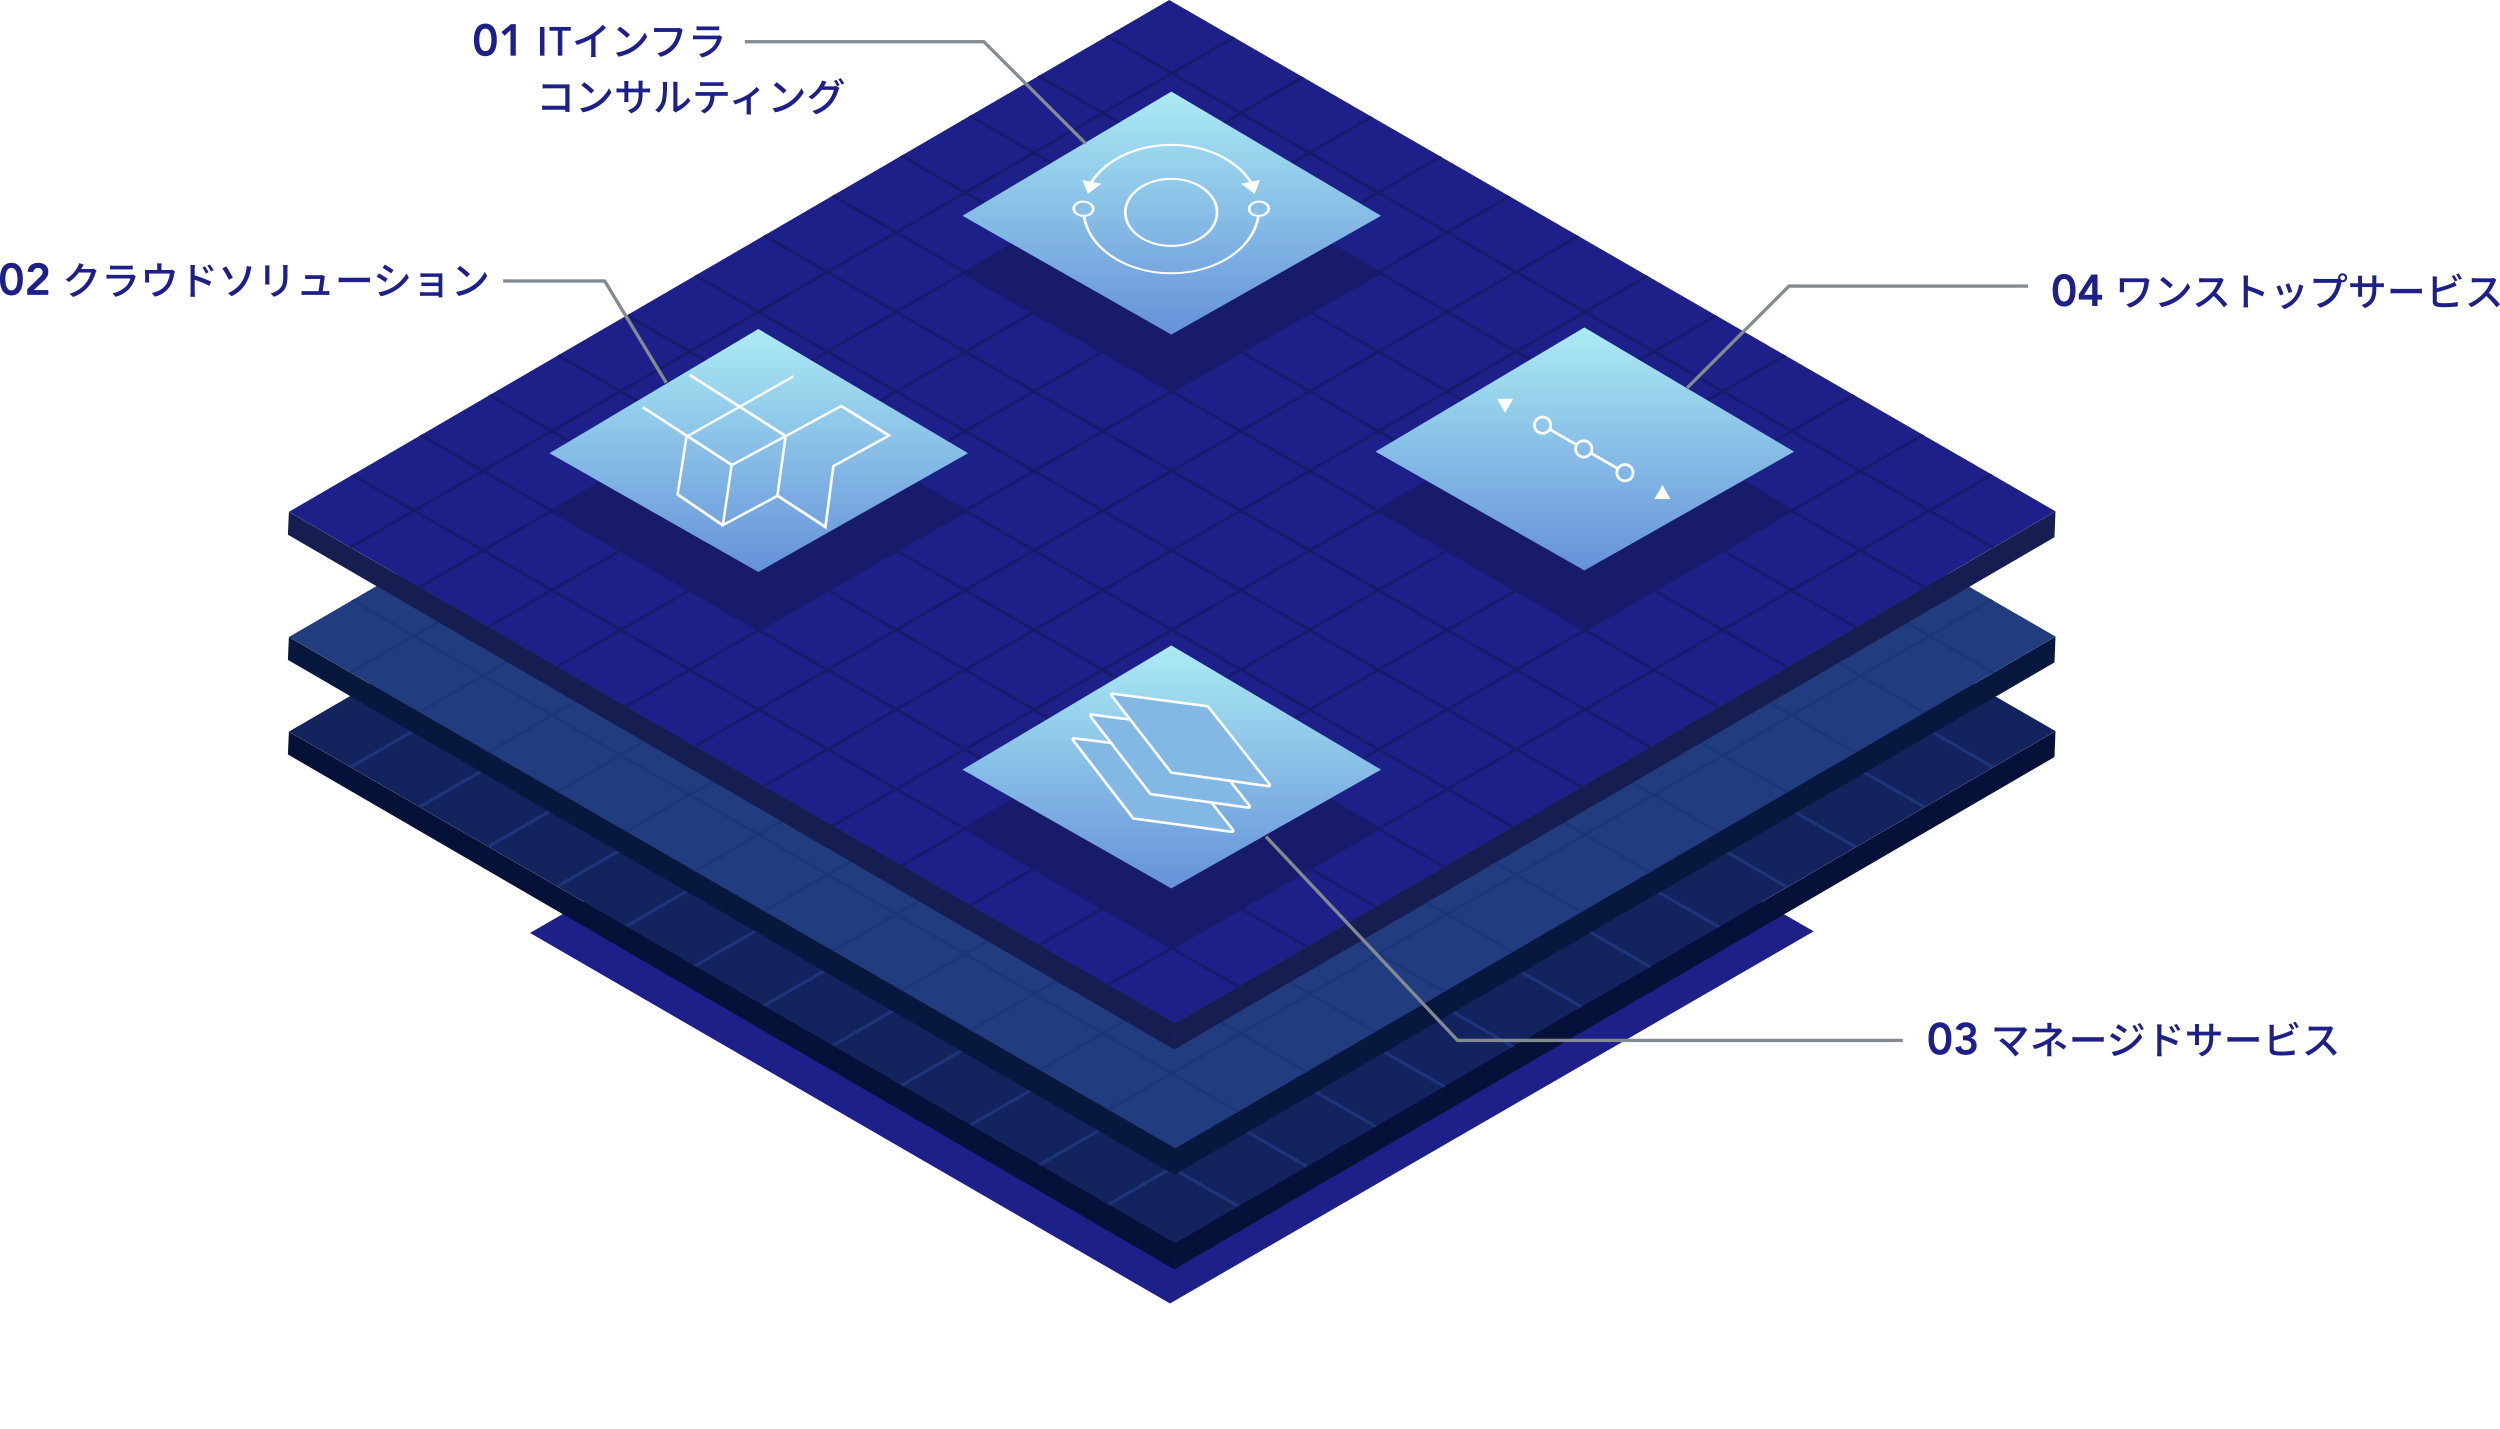 <svg xmlns="http://www.w3.org/2000/svg" xmlns:xlink="http://www.w3.org/1999/xlink" width="898.667" height="513.555" viewBox="0 0 898.667 513.555"><defs><filter id="a" x="145.521" y="156.953" width="551.437" height="356.603" filterUnits="userSpaceOnUse"><feOffset dy="15" input="SourceAlpha"/><feGaussianBlur stdDeviation="15" result="b"/><feFlood flood-opacity="0.396"/><feComposite operator="in" in2="b"/><feComposite in="SourceGraphic"/></filter><clipPath id="c"><path d="M635.21,183.83,318.775,367.822.18,184.012,316.615,0Z" transform="translate(-0.18)" fill="#1c367c"/></clipPath><clipPath id="e"><path d="M635.21,183.83,318.775,367.822.18,184.012,316.615,0Z" transform="translate(-0.18)" fill="#1d2088"/></clipPath><linearGradient id="f" x1="0.5" x2="0.5" y2="1" gradientUnits="objectBoundingBox"><stop offset="0" stop-color="#abebf3"/><stop offset="1" stop-color="#6591da"/></linearGradient><clipPath id="j"><path d="M0,0H71.995l-.642,15.952H.66Z" transform="translate(0 0)" fill="#fff" stroke="#707070" stroke-width="1"/></clipPath><clipPath id="k"><path d="M0,0H75.289L74.133,26.432H1.155Z" transform="translate(0 0)" fill="#fff" stroke="#707070" stroke-width="1"/></clipPath></defs><g transform="translate(-261.765 -491)"><g transform="translate(-279.233 263.644)"><g transform="matrix(1, 0, 0, 1, 541, 227.36)" filter="url(#a)"><path d="M-3.273-60.836,227.269-194.242,458.164-61.409,226.771,72.36Z" transform="translate(193.79 381.19)" fill="#1d2088"/></g><g transform="translate(-45.557 241.386)"><g transform="translate(690.04 64.97)"><path d="M1325.25,248.78,1008.815,432.792,690.22,248.962,1006.655,64.97Z" transform="translate(-689.857 -64.97)" fill="#12235d"/><path d="M1164.688,156.04l-.363,9.3L847.89,349.518l.363-9.466Z" transform="translate(-529.295 27.77)" fill="#051138"/><path d="M1009,339.96l-.363,9.466L690.04,164.345l.363-8.215Z" transform="translate(-690.04 27.862)" fill="#051138"/><g transform="translate(0.363)" clip-path="url(#c)"><rect width="1.11" height="1145.507" transform="translate(-1386.986 -128.022) rotate(-60)" fill="#8d9abd"/><rect width="1.11" height="1145.507" transform="translate(-1337.486 -128.009) rotate(-60)" fill="#8d9abd"/><rect width="1.114" height="1149.453" transform="translate(-1289.614 -124.873) rotate(-60.113)" fill="#8d9abd"/><rect width="1.114" height="1149.453" transform="translate(-1240.114 -125.057) rotate(-60.113)" fill="#8d9abd"/><rect width="1.114" height="1149.453" transform="translate(-1190.584 -125.278) rotate(-60.113)" fill="#8d9abd"/><rect width="1.11" height="1145.507" transform="translate(-1139.437 -128.016) rotate(-60)" fill="#8d9abd"/><rect width="1.11" height="1145.507" transform="translate(-1089.917 -128.024) rotate(-60)" fill="#8d9abd"/><rect width="1.11" height="1145.507" transform="translate(-1040.397 -128.031) rotate(-60)" fill="#8d9abd"/><rect width="1.11" height="1145.507" transform="translate(-990.898 -128.019) rotate(-60)" fill="#8d9abd"/><rect width="1.11" height="1145.507" transform="translate(-941.378 -128.026) rotate(-60)" fill="#8d9abd"/><rect width="1.11" height="1145.507" transform="translate(-891.878 -128.013) rotate(-60)" fill="#8d9abd"/><rect width="1.11" height="1145.507" transform="translate(-842.358 -128.021) rotate(-60)" fill="#8d9abd"/><rect width="1.11" height="1145.507" transform="translate(-792.858 -128.008) rotate(-60)" fill="#1c367c"/><rect width="1.11" height="1145.507" transform="translate(-743.328 -128.033) rotate(-60)" fill="#1c367c"/><rect width="1.11" height="1145.507" transform="translate(-693.829 -128.021) rotate(-60)" fill="#1c367c"/><rect width="1.11" height="1145.507" transform="translate(-644.309 -128.028) rotate(-60)" fill="#1c367c"/><rect width="1.11" height="1145.507" transform="translate(-594.789 -128.015) rotate(-60)" fill="#1c367c"/><rect width="1.11" height="1145.507" transform="translate(-545.289 -128.023) rotate(-60)" fill="#1c367c"/><rect width="1.11" height="1145.507" transform="translate(-495.769 -128.03) rotate(-60)" fill="#1c367c"/><rect width="1.11" height="1145.507" transform="translate(-446.269 -128.018) rotate(-60)" fill="#1c367c"/><rect width="1.11" height="1145.507" transform="translate(-396.75 -128.025) rotate(-60)" fill="#1c367c"/><rect width="1.11" height="1145.507" transform="translate(-347.25 -128.012) rotate(-60)" fill="#1c367c"/><rect width="1.11" height="1145.507" transform="translate(-297.72 -128.037) rotate(-60)" fill="#1c367c"/><rect width="1.11" height="1145.507" transform="translate(-248.22 -128.025) rotate(-60)" fill="#1c367c"/><rect width="1.11" height="1145.507" transform="translate(-198.7 -128.032) rotate(-60)" fill="#1c367c"/><rect width="1.11" height="1145.507" transform="translate(-149.18 -128.02) rotate(-60)" fill="#1c367c"/><rect width="1.11" height="1145.507" transform="translate(-99.681 -128.027) rotate(-60)" fill="#1c367c"/><rect width="1.11" height="1145.507" transform="translate(-50.161 -128.014) rotate(-60)" fill="#1c367c"/><rect width="1.11" height="1145.507" transform="translate(-0.661 -128.022) rotate(-60)" fill="#1c367c"/><rect width="1.11" height="1145.507" transform="translate(48.859 -128.029) rotate(-60)" fill="#1c367c"/><rect width="1.11" height="1145.507" transform="translate(98.359 -128.017) rotate(-60)" fill="#1c367c"/><rect width="1.11" height="1145.507" transform="translate(147.879 -128.024) rotate(-60)" fill="#1c367c"/><rect width="1.11" height="1145.507" transform="translate(197.388 -128.029) rotate(-60)" fill="#1c367c"/><rect width="1.11" height="1145.507" transform="translate(246.908 -128.037) rotate(-60)" fill="#1c367c"/><rect width="1.11" height="1145.507" transform="translate(296.428 -128.024) rotate(-60)" fill="#1c367c"/><rect width="1.11" height="1145.507" transform="translate(345.928 -128.031) rotate(-60)" fill="#1c367c"/><rect width="1.11" height="1145.507" transform="translate(395.448 -128.019) rotate(-60)" fill="#1c367c"/><rect width="1145.507" height="1.11" transform="matrix(0.866, -0.5, 0.5, 0.866, 389.297, 441.602)" fill="#1c367c"/><rect width="1145.507" height="1.11" transform="matrix(0.866, -0.5, 0.5, 0.866, 339.796, 441.604)" fill="#1c367c"/><rect width="1145.507" height="1.11" transform="matrix(0.866, -0.5, 0.5, 0.866, 290.275, 441.607)" fill="#1c367c"/><rect width="1145.507" height="1.11" transform="matrix(0.866, -0.5, 0.5, 0.866, 240.774, 441.59)" fill="#1c367c"/><rect width="1145.507" height="1.11" transform="matrix(0.866, -0.5, 0.5, 0.866, 191.252, 441.592)" fill="#1c367c"/><rect width="1145.507" height="1.11" transform="matrix(0.866, -0.5, 0.5, 0.866, 141.751, 441.575)" fill="#1c367c"/><rect width="1145.507" height="1.11" transform="matrix(0.866, -0.5, 0.5, 0.866, 92.23, 441.577)" fill="#1c367c"/><rect width="1145.507" height="1.11" transform="matrix(0.866, -0.5, 0.5, 0.866, 42.709, 441.58)" fill="#1c367c"/><rect width="1145.507" height="1.11" transform="matrix(0.866, -0.5, 0.5, 0.866, -6.792, 441.563)" fill="#1c367c"/><rect width="1145.507" height="1.11" transform="matrix(0.866, -0.5, 0.5, 0.866, -56.331, 441.575)" fill="#1c367c"/><rect width="1145.507" height="1.11" transform="matrix(0.866, -0.5, 0.5, 0.866, -105.832, 441.578)" fill="#1c367c"/><rect width="1145.507" height="1.11" transform="matrix(0.866, -0.5, 0.5, 0.866, -155.353, 441.56)" fill="#1c367c"/><rect width="1145.507" height="1.11" transform="matrix(0.866, -0.5, 0.5, 0.866, -204.854, 441.563)" fill="#1c367c"/><rect width="1145.507" height="1.11" transform="matrix(0.866, -0.5, 0.5, 0.866, -254.376, 441.546)" fill="#1c367c"/><rect width="1145.507" height="1.11" transform="matrix(0.866, -0.5, 0.5, 0.866, -303.877, 441.548)" fill="#1c367c"/><rect width="1145.507" height="1.11" transform="matrix(0.866, -0.5, 0.5, 0.866, -353.398, 441.551)" fill="#1c367c"/><rect width="1145.507" height="1.11" transform="matrix(0.866, -0.5, 0.5, 0.866, -402.919, 441.533)" fill="#1c367c"/><rect width="1145.507" height="1.11" transform="matrix(0.866, -0.5, 0.5, 0.866, -452.421, 441.536)" fill="#1c367c"/><rect width="1145.507" height="1.11" transform="matrix(0.866, -0.5, 0.5, 0.866, -501.959, 441.549)" fill="#1c367c"/><rect width="1145.507" height="1.11" transform="matrix(0.866, -0.5, 0.5, 0.866, -551.46, 441.531)" fill="#1c367c"/><rect width="1145.507" height="1.11" transform="matrix(0.866, -0.5, 0.5, 0.866, -600.982, 441.534)" fill="#1c367c"/><rect width="1145.507" height="1.11" transform="matrix(0.866, -0.5, 0.5, 0.866, -650.483, 441.537)" fill="#1c367c"/><rect width="1145.507" height="1.11" transform="matrix(0.866, -0.5, 0.5, 0.866, -700.004, 441.519)" fill="#1c367c"/><rect width="1145.507" height="1.11" transform="matrix(0.866, -0.5, 0.5, 0.866, -749.505, 441.522)" fill="#1c367c"/><rect width="1145.507" height="1.11" transform="matrix(0.866, -0.5, 0.5, 0.866, -799.027, 441.504)" fill="#1c367c"/><rect width="1145.507" height="1.11" transform="matrix(0.866, -0.5, 0.5, 0.866, -848.528, 441.507)" fill="#8d9abd"/><rect width="1145.507" height="1.11" transform="matrix(0.866, -0.5, 0.5, 0.866, -898.049, 441.51)" fill="#8d9abd"/><rect width="1145.507" height="1.11" transform="matrix(0.866, -0.5, 0.5, 0.866, -947.588, 441.502)" fill="#8d9abd"/><rect width="1145.507" height="1.11" transform="matrix(0.866, -0.5, 0.5, 0.866, -997.089, 441.505)" fill="#8d9abd"/><rect width="1145.507" height="1.11" transform="matrix(0.866, -0.5, 0.5, 0.866, -1046.61, 441.508)" fill="#8d9abd"/><rect width="1145.507" height="1.11" transform="matrix(0.866, -0.5, 0.5, 0.866, -1096.111, 441.49)" fill="#8d9abd"/><rect width="1145.507" height="1.11" transform="matrix(0.866, -0.5, 0.5, 0.866, -1145.632, 441.493)" fill="#8d9abd"/><rect width="1145.507" height="1.11" transform="matrix(0.866, -0.5, 0.5, 0.866, -1195.133, 441.475)" fill="#8d9abd"/><rect width="1145.507" height="1.11" transform="matrix(0.866, -0.5, 0.5, 0.866, -1244.655, 441.478)" fill="#8d9abd"/><rect width="1145.507" height="1.11" transform="matrix(0.866, -0.5, 0.5, 0.866, -1294.156, 441.48)" fill="#8d9abd"/><rect width="1145.507" height="1.11" transform="matrix(0.866, -0.5, 0.5, 0.866, -1343.677, 441.463)" fill="#8d9abd"/><rect width="1145.507" height="1.11" transform="matrix(0.866, -0.5, 0.5, 0.866, -1393.178, 441.466)" fill="#8d9abd"/></g></g></g><g transform="translate(-45.557 207.386)"><g transform="translate(690.04 64.97)"><path d="M1325.25,248.78,1008.815,432.792,690.22,248.962,1006.655,64.97Z" transform="translate(-689.857 -64.97)" fill="#223c80"/><path d="M1164.688,156.04l-.363,9.3L847.89,349.518l.363-9.466Z" transform="translate(-529.295 27.77)" fill="#08173e"/><path d="M1009,339.96l-.363,9.466L690.04,164.345l.363-8.215Z" transform="translate(-690.04 27.862)" fill="#08173e"/><g transform="translate(0.363)" clip-path="url(#c)"><rect width="1.11" height="1145.507" transform="translate(-1386.986 -128.022) rotate(-60)" fill="#8d9abd"/><rect width="1.11" height="1145.507" transform="translate(-1337.486 -128.009) rotate(-60)" fill="#8d9abd"/><rect width="1.114" height="1149.453" transform="translate(-1289.614 -124.873) rotate(-60.113)" fill="#8d9abd"/><rect width="1.114" height="1149.453" transform="translate(-1240.114 -125.057) rotate(-60.113)" fill="#8d9abd"/><rect width="1.114" height="1149.453" transform="translate(-1190.584 -125.278) rotate(-60.113)" fill="#8d9abd"/><rect width="1.11" height="1145.507" transform="translate(-1139.437 -128.016) rotate(-60)" fill="#8d9abd"/><rect width="1.11" height="1145.507" transform="translate(-1089.917 -128.024) rotate(-60)" fill="#8d9abd"/><rect width="1.11" height="1145.507" transform="translate(-1040.397 -128.031) rotate(-60)" fill="#8d9abd"/><rect width="1.11" height="1145.507" transform="translate(-990.898 -128.019) rotate(-60)" fill="#8d9abd"/><rect width="1.11" height="1145.507" transform="translate(-941.378 -128.026) rotate(-60)" fill="#8d9abd"/><rect width="1.11" height="1145.507" transform="translate(-891.878 -128.013) rotate(-60)" fill="#8d9abd"/><rect width="1.11" height="1145.507" transform="translate(-842.358 -128.021) rotate(-60)" fill="#8d9abd"/><rect width="1.11" height="1145.507" transform="translate(-792.858 -128.008) rotate(-60)" fill="#1c367c"/><rect width="1.11" height="1145.507" transform="translate(-743.328 -128.033) rotate(-60)" fill="#1c367c"/><rect width="1.11" height="1145.507" transform="translate(-693.829 -128.021) rotate(-60)" fill="#1c367c"/><rect width="1.11" height="1145.507" transform="translate(-644.309 -128.028) rotate(-60)" fill="#1c367c"/><rect width="1.11" height="1145.507" transform="translate(-594.789 -128.015) rotate(-60)" fill="#1c367c"/><rect width="1.11" height="1145.507" transform="translate(-545.289 -128.023) rotate(-60)" fill="#1c367c"/><rect width="1.11" height="1145.507" transform="translate(-495.769 -128.03) rotate(-60)" fill="#1c367c"/><rect width="1.11" height="1145.507" transform="translate(-446.269 -128.018) rotate(-60)" fill="#1c367c"/><rect width="1.11" height="1145.507" transform="translate(-396.75 -128.025) rotate(-60)" fill="#1c367c"/><rect width="1.11" height="1145.507" transform="translate(-347.25 -128.012) rotate(-60)" fill="#1c367c"/><rect width="1.11" height="1145.507" transform="translate(-297.72 -128.037) rotate(-60)" fill="#1c367c"/><rect width="1.11" height="1145.507" transform="translate(-248.22 -128.025) rotate(-60)" fill="#1c367c"/><rect width="1.11" height="1145.507" transform="translate(-198.7 -128.032) rotate(-60)" fill="#1c367c"/><rect width="1.11" height="1145.507" transform="translate(-149.18 -128.02) rotate(-60)" fill="#1c367c"/><rect width="1.11" height="1145.507" transform="translate(-99.681 -128.027) rotate(-60)" fill="#1c367c"/><rect width="1.11" height="1145.507" transform="translate(-50.161 -128.014) rotate(-60)" fill="#1c367c"/><rect width="1.11" height="1145.507" transform="translate(-0.661 -128.022) rotate(-60)" fill="#1c367c"/><rect width="1.11" height="1145.507" transform="translate(48.859 -128.029) rotate(-60)" fill="#1c367c"/><rect width="1.11" height="1145.507" transform="translate(98.359 -128.017) rotate(-60)" fill="#1c367c"/><rect width="1.11" height="1145.507" transform="translate(147.879 -128.024) rotate(-60)" fill="#1c367c"/><rect width="1.11" height="1145.507" transform="translate(197.388 -128.029) rotate(-60)" fill="#1c367c"/><rect width="1.11" height="1145.507" transform="translate(246.908 -128.037) rotate(-60)" fill="#1c367c"/><rect width="1.11" height="1145.507" transform="translate(296.428 -128.024) rotate(-60)" fill="#1c367c"/><rect width="1.11" height="1145.507" transform="translate(345.928 -128.031) rotate(-60)" fill="#1c367c"/><rect width="1.11" height="1145.507" transform="translate(395.448 -128.019) rotate(-60)" fill="#1c367c"/><rect width="1145.507" height="1.11" transform="matrix(0.866, -0.5, 0.5, 0.866, 389.297, 441.602)" fill="#1c367c"/><rect width="1145.507" height="1.11" transform="matrix(0.866, -0.5, 0.5, 0.866, 339.796, 441.604)" fill="#1c367c"/><rect width="1145.507" height="1.11" transform="matrix(0.866, -0.5, 0.5, 0.866, 290.275, 441.607)" fill="#1c367c"/><rect width="1145.507" height="1.11" transform="matrix(0.866, -0.5, 0.5, 0.866, 240.774, 441.59)" fill="#1c367c"/><rect width="1145.507" height="1.11" transform="matrix(0.866, -0.5, 0.5, 0.866, 191.252, 441.592)" fill="#1c367c"/><rect width="1145.507" height="1.11" transform="matrix(0.866, -0.5, 0.5, 0.866, 141.751, 441.575)" fill="#1c367c"/><rect width="1145.507" height="1.11" transform="matrix(0.866, -0.5, 0.5, 0.866, 92.23, 441.577)" fill="#1c367c"/><rect width="1145.507" height="1.11" transform="matrix(0.866, -0.5, 0.5, 0.866, 42.709, 441.58)" fill="#1c367c"/><rect width="1145.507" height="1.11" transform="matrix(0.866, -0.5, 0.5, 0.866, -6.792, 441.563)" fill="#1c367c"/><rect width="1145.507" height="1.11" transform="matrix(0.866, -0.5, 0.5, 0.866, -56.331, 441.575)" fill="#1c367c"/><rect width="1145.507" height="1.11" transform="matrix(0.866, -0.5, 0.5, 0.866, -105.832, 441.578)" fill="#1c367c"/><rect width="1145.507" height="1.11" transform="matrix(0.866, -0.5, 0.5, 0.866, -155.353, 441.56)" fill="#1c367c"/><rect width="1145.507" height="1.11" transform="matrix(0.866, -0.5, 0.5, 0.866, -204.854, 441.563)" fill="#1c367c"/><rect width="1145.507" height="1.11" transform="matrix(0.866, -0.5, 0.5, 0.866, -254.376, 441.546)" fill="#1c367c"/><rect width="1145.507" height="1.11" transform="matrix(0.866, -0.5, 0.5, 0.866, -303.877, 441.548)" fill="#1c367c"/><rect width="1145.507" height="1.11" transform="matrix(0.866, -0.5, 0.5, 0.866, -353.398, 441.551)" fill="#1c367c"/><rect width="1145.507" height="1.11" transform="matrix(0.866, -0.5, 0.5, 0.866, -402.919, 441.533)" fill="#1c367c"/><rect width="1145.507" height="1.11" transform="matrix(0.866, -0.5, 0.5, 0.866, -452.421, 441.536)" fill="#1c367c"/><rect width="1145.507" height="1.11" transform="matrix(0.866, -0.5, 0.5, 0.866, -501.959, 441.549)" fill="#1c367c"/><rect width="1145.507" height="1.11" transform="matrix(0.866, -0.5, 0.5, 0.866, -551.46, 441.531)" fill="#1c367c"/><rect width="1145.507" height="1.11" transform="matrix(0.866, -0.5, 0.5, 0.866, -600.982, 441.534)" fill="#1c367c"/><rect width="1145.507" height="1.11" transform="matrix(0.866, -0.5, 0.5, 0.866, -650.483, 441.537)" fill="#1c367c"/><rect width="1145.507" height="1.11" transform="matrix(0.866, -0.5, 0.5, 0.866, -700.004, 441.519)" fill="#1c367c"/><rect width="1145.507" height="1.11" transform="matrix(0.866, -0.5, 0.5, 0.866, -749.505, 441.522)" fill="#1c367c"/><rect width="1145.507" height="1.11" transform="matrix(0.866, -0.5, 0.5, 0.866, -799.027, 441.504)" fill="#1c367c"/><rect width="1145.507" height="1.11" transform="matrix(0.866, -0.5, 0.5, 0.866, -848.528, 441.507)" fill="#8d9abd"/><rect width="1145.507" height="1.11" transform="matrix(0.866, -0.5, 0.5, 0.866, -898.049, 441.51)" fill="#8d9abd"/><rect width="1145.507" height="1.11" transform="matrix(0.866, -0.5, 0.5, 0.866, -947.588, 441.502)" fill="#8d9abd"/><rect width="1145.507" height="1.11" transform="matrix(0.866, -0.5, 0.5, 0.866, -997.089, 441.505)" fill="#8d9abd"/><rect width="1145.507" height="1.11" transform="matrix(0.866, -0.5, 0.5, 0.866, -1046.61, 441.508)" fill="#8d9abd"/><rect width="1145.507" height="1.11" transform="matrix(0.866, -0.5, 0.5, 0.866, -1096.111, 441.49)" fill="#8d9abd"/><rect width="1145.507" height="1.11" transform="matrix(0.866, -0.5, 0.5, 0.866, -1145.632, 441.493)" fill="#8d9abd"/><rect width="1145.507" height="1.11" transform="matrix(0.866, -0.5, 0.5, 0.866, -1195.133, 441.475)" fill="#8d9abd"/><rect width="1145.507" height="1.11" transform="matrix(0.866, -0.5, 0.5, 0.866, -1244.655, 441.478)" fill="#8d9abd"/><rect width="1145.507" height="1.11" transform="matrix(0.866, -0.5, 0.5, 0.866, -1294.156, 441.48)" fill="#8d9abd"/><rect width="1145.507" height="1.11" transform="matrix(0.866, -0.5, 0.5, 0.866, -1343.677, 441.463)" fill="#8d9abd"/><rect width="1145.507" height="1.11" transform="matrix(0.866, -0.5, 0.5, 0.866, -1393.178, 441.466)" fill="#8d9abd"/></g></g></g><g transform="translate(-45.557 162.386)"><g transform="translate(690.04 64.97)"><path d="M1325.25,248.78,1008.815,432.792,690.22,248.962,1006.655,64.97Z" transform="translate(-689.857 -64.97)" fill="#1d2088"/><path d="M1164.688,156.04l-.363,9.3L847.89,349.518l.363-9.466Z" transform="translate(-529.295 27.77)" fill="#161e51"/><path d="M1009,339.96l-.363,9.466L690.04,164.345l.363-8.215Z" transform="translate(-690.04 27.862)" fill="#161e51"/><g transform="translate(0.363)" clip-path="url(#e)"><rect width="1.11" height="1145.507" transform="translate(-1386.986 -128.022) rotate(-60)" fill="#8d9abd"/><rect width="1.11" height="1145.507" transform="translate(-1337.486 -128.009) rotate(-60)" fill="#8d9abd"/><rect width="1.114" height="1149.453" transform="translate(-1289.614 -124.873) rotate(-60.113)" fill="#8d9abd"/><rect width="1.114" height="1149.453" transform="translate(-1240.114 -125.057) rotate(-60.113)" fill="#8d9abd"/><rect width="1.114" height="1149.453" transform="translate(-1190.584 -125.278) rotate(-60.113)" fill="#8d9abd"/><rect width="1.11" height="1145.507" transform="translate(-1139.437 -128.016) rotate(-60)" fill="#8d9abd"/><rect width="1.11" height="1145.507" transform="translate(-1089.917 -128.024) rotate(-60)" fill="#8d9abd"/><rect width="1.11" height="1145.507" transform="translate(-1040.397 -128.031) rotate(-60)" fill="#8d9abd"/><rect width="1.11" height="1145.507" transform="translate(-990.898 -128.019) rotate(-60)" fill="#8d9abd"/><rect width="1.11" height="1145.507" transform="translate(-941.378 -128.026) rotate(-60)" fill="#8d9abd"/><rect width="1.11" height="1145.507" transform="translate(-891.878 -128.013) rotate(-60)" fill="#8d9abd"/><rect width="1.11" height="1145.507" transform="translate(-842.358 -128.021) rotate(-60)" fill="#8d9abd"/><rect width="1.11" height="1145.507" transform="translate(-792.858 -128.008) rotate(-60)" fill="#1c367c"/><rect width="1.11" height="1145.507" transform="translate(-743.328 -128.033) rotate(-60)" fill="#1c367c"/><rect width="1.11" height="1145.507" transform="translate(-693.829 -128.021) rotate(-60)" fill="#1c367c"/><rect width="1.11" height="1145.507" transform="translate(-644.309 -128.028) rotate(-60)" fill="#1c367c"/><rect width="1.11" height="1145.507" transform="translate(-594.789 -128.015) rotate(-60)" fill="#1c367c"/><rect width="1.11" height="1145.507" transform="translate(-545.289 -128.023) rotate(-60)" fill="#1c367c"/><rect width="1.11" height="1145.507" transform="translate(-495.769 -128.03) rotate(-60)" fill="#181b6c"/><rect width="1.11" height="1145.507" transform="translate(-446.269 -128.018) rotate(-60)" fill="#181b6c"/><rect width="1.11" height="1145.507" transform="translate(-396.75 -128.025) rotate(-60)" fill="#181b6c"/><rect width="1.11" height="1145.507" transform="translate(-347.25 -128.012) rotate(-60)" fill="#181b6c"/><rect width="1.11" height="1145.507" transform="translate(-297.72 -128.037) rotate(-60)" fill="#181b6c"/><rect width="1.11" height="1145.507" transform="translate(-248.22 -128.025) rotate(-60)" fill="#181b6c"/><rect width="1.11" height="1145.507" transform="translate(-198.7 -128.032) rotate(-60)" fill="#181b6c"/><rect width="1.11" height="1145.507" transform="translate(-149.18 -128.02) rotate(-60)" fill="#181b6c"/><rect width="1.11" height="1145.507" transform="translate(-99.681 -128.027) rotate(-60)" fill="#181b6c"/><rect width="1.11" height="1145.507" transform="translate(-50.161 -128.014) rotate(-60)" fill="#181b6c"/><rect width="1.11" height="1145.507" transform="translate(-0.661 -128.022) rotate(-60)" fill="#181b6c"/><rect width="1.11" height="1145.507" transform="translate(48.859 -128.029) rotate(-60)" fill="#181b6c"/><rect width="1.11" height="1145.507" transform="translate(98.359 -128.017) rotate(-60)" fill="#1c367c"/><rect width="1.11" height="1145.507" transform="translate(147.879 -128.024) rotate(-60)" fill="#1c367c"/><rect width="1.11" height="1145.507" transform="translate(197.388 -128.029) rotate(-60)" fill="#1c367c"/><rect width="1.11" height="1145.507" transform="translate(246.908 -128.037) rotate(-60)" fill="#1c367c"/><rect width="1.11" height="1145.507" transform="translate(296.428 -128.024) rotate(-60)" fill="#1c367c"/><rect width="1.11" height="1145.507" transform="translate(345.928 -128.031) rotate(-60)" fill="#1c367c"/><rect width="1.11" height="1145.507" transform="translate(395.448 -128.019) rotate(-60)" fill="#1c367c"/><rect width="1145.507" height="1.11" transform="matrix(0.866, -0.5, 0.5, 0.866, 389.297, 441.602)" fill="#1c367c"/><rect width="1145.507" height="1.11" transform="matrix(0.866, -0.5, 0.5, 0.866, 339.796, 441.604)" fill="#1c367c"/><rect width="1145.507" height="1.11" transform="matrix(0.866, -0.5, 0.5, 0.866, 290.275, 441.607)" fill="#1c367c"/><rect width="1145.507" height="1.11" transform="matrix(0.866, -0.5, 0.5, 0.866, 240.774, 441.59)" fill="#1c367c"/><rect width="1145.507" height="1.11" transform="matrix(0.866, -0.5, 0.5, 0.866, 191.252, 441.592)" fill="#1c367c"/><rect width="1145.507" height="1.11" transform="matrix(0.866, -0.5, 0.5, 0.866, 141.751, 441.575)" fill="#181b6c"/><rect width="1145.507" height="1.11" transform="matrix(0.866, -0.5, 0.5, 0.866, 92.23, 441.577)" fill="#181b6c"/><path d="M0,0H1145.507V1.11H0Z" transform="matrix(0.866, -0.5, 0.5, 0.866, 42.709, 441.58)" fill="#181b6c"/><rect width="1145.507" height="1.11" transform="matrix(0.866, -0.5, 0.5, 0.866, -6.792, 441.563)" fill="#181b6c"/><rect width="1145.507" height="1.11" transform="matrix(0.866, -0.5, 0.5, 0.866, -56.331, 441.575)" fill="#181b6c"/><rect width="1145.507" height="1.11" transform="matrix(0.866, -0.5, 0.5, 0.866, -105.832, 441.578)" fill="#181b6c"/><rect width="1145.507" height="1.11" transform="matrix(0.866, -0.5, 0.5, 0.866, -155.353, 441.56)" fill="#181b6c"/><rect width="1145.507" height="1.11" transform="matrix(0.866, -0.5, 0.5, 0.866, -204.854, 441.563)" fill="#181b6c"/><rect width="1145.507" height="1.11" transform="matrix(0.866, -0.5, 0.5, 0.866, -254.376, 441.546)" fill="#181b6c"/><rect width="1145.507" height="1.11" transform="matrix(0.866, -0.5, 0.5, 0.866, -303.877, 441.548)" fill="#181b6c"/><rect width="1145.507" height="1.11" transform="matrix(0.866, -0.5, 0.5, 0.866, -353.398, 441.551)" fill="#181b6c"/><rect width="1145.507" height="1.11" transform="matrix(0.866, -0.5, 0.5, 0.866, -402.919, 441.533)" fill="#181b6c"/><rect width="1145.507" height="1.11" transform="matrix(0.866, -0.5, 0.5, 0.866, -452.421, 441.536)" fill="#1c367c"/><rect width="1145.507" height="1.11" transform="matrix(0.866, -0.5, 0.5, 0.866, -501.959, 441.549)" fill="#1c367c"/><rect width="1145.507" height="1.11" transform="matrix(0.866, -0.5, 0.5, 0.866, -551.46, 441.531)" fill="#1c367c"/><rect width="1145.507" height="1.11" transform="matrix(0.866, -0.5, 0.5, 0.866, -600.982, 441.534)" fill="#1c367c"/><rect width="1145.507" height="1.11" transform="matrix(0.866, -0.5, 0.5, 0.866, -650.483, 441.537)" fill="#1c367c"/><rect width="1145.507" height="1.11" transform="matrix(0.866, -0.5, 0.5, 0.866, -700.004, 441.519)" fill="#1c367c"/><rect width="1145.507" height="1.11" transform="matrix(0.866, -0.5, 0.5, 0.866, -749.505, 441.522)" fill="#1c367c"/><rect width="1145.507" height="1.11" transform="matrix(0.866, -0.5, 0.5, 0.866, -799.027, 441.504)" fill="#1c367c"/><rect width="1145.507" height="1.11" transform="matrix(0.866, -0.5, 0.5, 0.866, -848.528, 441.507)" fill="#8d9abd"/><rect width="1145.507" height="1.11" transform="matrix(0.866, -0.5, 0.5, 0.866, -898.049, 441.51)" fill="#8d9abd"/><rect width="1145.507" height="1.11" transform="matrix(0.866, -0.5, 0.5, 0.866, -947.588, 441.502)" fill="#8d9abd"/><rect width="1145.507" height="1.11" transform="matrix(0.866, -0.5, 0.5, 0.866, -997.089, 441.505)" fill="#8d9abd"/><rect width="1145.507" height="1.11" transform="matrix(0.866, -0.5, 0.5, 0.866, -1046.61, 441.508)" fill="#8d9abd"/><rect width="1145.507" height="1.11" transform="matrix(0.866, -0.5, 0.5, 0.866, -1096.111, 441.49)" fill="#8d9abd"/><rect width="1145.507" height="1.11" transform="matrix(0.866, -0.5, 0.5, 0.866, -1145.632, 441.493)" fill="#8d9abd"/><rect width="1145.507" height="1.11" transform="matrix(0.866, -0.5, 0.5, 0.866, -1195.133, 441.475)" fill="#8d9abd"/><rect width="1145.507" height="1.11" transform="matrix(0.866, -0.5, 0.5, 0.866, -1244.655, 441.478)" fill="#8d9abd"/><rect width="1145.507" height="1.11" transform="matrix(0.866, -0.5, 0.5, 0.866, -1294.156, 441.48)" fill="#8d9abd"/><rect width="1145.507" height="1.11" transform="matrix(0.866, -0.5, 0.5, 0.866, -1343.677, 441.463)" fill="#8d9abd"/><rect width="1145.507" height="1.11" transform="matrix(0.866, -0.5, 0.5, 0.866, -1393.178, 441.466)" fill="#8d9abd"/></g></g></g><path d="M-452.89,543.06l75.083,42.7,75.386-42.7-75.386-44.648Z" transform="translate(1339.857 -217.142)" fill="#181b6c"/><path d="M-452.89,543.06l75.083,42.7,75.386-42.7-75.386-44.648Z" transform="translate(1488.325 -132.351)" fill="#181b6c"/><path d="M-452.89,543.06l75.083,42.7,75.386-42.7-75.386-44.648Z" transform="translate(1339.857 -18.037)" fill="#181b6c"/><path d="M-452.89,543.06l75.083,42.7,75.386-42.7-75.386-44.648Z" transform="translate(1191.388 -131.792)" fill="#181b6c"/><path d="M-452.89,543.06l75.083,42.7,75.386-42.7-75.386-44.648Z" transform="translate(1339.857 -238.142)" fill="url(#f)"/><path d="M-452.89,543.06l75.083,42.7,75.386-42.7-75.386-44.648Z" transform="translate(1488.325 -153.351)" fill="url(#f)"/><path d="M-452.89,543.06l75.083,42.7,75.386-42.7-75.386-44.648Z" transform="translate(1339.857 -39.037)" fill="url(#f)"/><path d="M-452.89,543.06l75.083,42.7,75.386-42.7-75.386-44.648Z" transform="translate(1191.388 -152.792)" fill="url(#f)"/><g transform="translate(924.856 279.054)"><g transform="translate(1.133)" clip-path="url(#j)"><g transform="translate(3.085 0)" fill="none"><path d="M32.912,0A42.158,42.158,0,0,1,45.7,1.941,34.151,34.151,0,0,1,56,7.192a24.146,24.146,0,0,1,6.737,7.673,17.915,17.915,0,0,1,2.2,9.215A18.35,18.35,0,0,1,62.119,33.1a25.134,25.134,0,0,1-6.975,7.228,34.9,34.9,0,0,1-10.05,4.8,43.142,43.142,0,0,1-24.311,0,34.946,34.946,0,0,1-10.056-4.8A25.178,25.178,0,0,1,3.743,33.1,18.368,18.368,0,0,1,.912,24.08a17.9,17.9,0,0,1,2.194-9.215A24.1,24.1,0,0,1,9.834,7.192a34.1,34.1,0,0,1,10.3-5.251A42.136,42.136,0,0,1,32.912,0Z" stroke="none"/><path d="M 32.939 46.187 C 33.959 46.187 34.971 46.152 35.974 46.081 C 36.977 46.01 37.971 45.904 38.955 45.762 C 39.939 45.621 40.912 45.444 41.874 45.232 C 42.836 45.02 43.786 44.773 44.722 44.492 C 45.627 44.219 46.511 43.917 47.371 43.586 C 48.232 43.255 49.069 42.895 49.882 42.506 C 50.696 42.117 51.485 41.699 52.249 41.253 C 53.013 40.807 53.751 40.333 54.462 39.831 C 55.174 39.329 55.85 38.805 56.489 38.261 C 57.128 37.716 57.73 37.151 58.294 36.567 C 58.859 35.981 59.385 35.376 59.872 34.752 C 60.36 34.128 60.809 33.484 61.216 32.823 C 61.639 32.137 62.014 31.44 62.339 30.732 C 62.666 30.022 62.943 29.302 63.171 28.573 C 63.399 27.842 63.577 27.102 63.705 26.354 C 63.834 25.604 63.912 24.846 63.939 24.08 C 63.966 23.314 63.942 22.552 63.867 21.795 C 63.791 21.037 63.664 20.285 63.485 19.54 C 63.306 18.794 63.076 18.055 62.795 17.325 C 62.513 16.593 62.179 15.87 61.794 15.156 C 61.422 14.466 61.006 13.793 60.547 13.137 C 60.087 12.48 59.584 11.84 59.04 11.22 C 58.494 10.599 57.906 9.997 57.277 9.415 C 56.647 8.833 55.976 8.27 55.264 7.73 C 54.551 7.188 53.807 6.675 53.033 6.192 C 52.258 5.707 51.454 5.253 50.62 4.828 C 49.786 4.403 48.924 4.009 48.035 3.646 C 47.145 3.282 46.228 2.95 45.286 2.65 C 44.311 2.339 43.318 2.066 42.312 1.832 C 41.305 1.598 40.283 1.402 39.249 1.245 C 38.215 1.088 37.168 0.97 36.112 0.891 C 35.055 0.813 33.988 0.773 32.912 0.773 C 31.837 0.773 30.77 0.813 29.713 0.891 C 28.656 0.97 27.61 1.088 26.576 1.245 C 25.542 1.402 24.521 1.598 23.514 1.832 C 22.508 2.066 21.516 2.339 20.541 2.65 C 19.599 2.95 18.683 3.282 17.793 3.646 C 16.904 4.009 16.043 4.403 15.209 4.828 C 14.376 5.253 13.572 5.707 12.798 6.192 C 12.024 6.675 11.281 7.188 10.569 7.73 C 9.858 8.27 9.187 8.833 8.558 9.415 C 7.929 9.997 7.342 10.599 6.797 11.22 C 6.253 11.84 5.751 12.48 5.292 13.137 C 4.834 13.793 4.419 14.466 4.047 15.156 C 3.663 15.87 3.331 16.593 3.049 17.325 C 2.769 18.055 2.539 18.794 2.361 19.54 C 2.184 20.285 2.057 21.037 1.983 21.795 C 1.908 22.552 1.885 23.314 1.913 24.08 C 1.941 24.846 2.02 25.604 2.149 26.354 C 2.278 27.102 2.458 27.842 2.686 28.573 C 2.915 29.302 3.193 30.022 3.52 30.732 C 3.847 31.44 4.222 32.137 4.646 32.823 C 5.054 33.484 5.503 34.128 5.992 34.752 C 6.48 35.376 7.007 35.981 7.572 36.567 C 8.137 37.151 8.74 37.716 9.38 38.261 C 10.019 38.805 10.695 39.329 11.408 39.831 C 12.12 40.333 12.859 40.807 13.623 41.253 C 14.387 41.699 15.177 42.117 15.991 42.506 C 16.805 42.895 17.643 43.255 18.504 43.586 C 19.364 43.917 20.248 44.219 21.153 44.492 C 22.09 44.773 23.041 45.02 24.003 45.232 C 24.964 45.444 25.938 45.621 26.922 45.762 C 27.906 45.904 28.9 46.01 29.904 46.081 C 30.907 46.152 31.919 46.187 32.939 46.187 M 32.939 46.881 C 28.636 46.881 24.531 46.26 20.783 45.134 C 17.024 44.004 13.617 42.365 10.727 40.33 C 7.823 38.285 5.437 35.837 3.743 33.102 C 2.039 30.349 1.034 27.302 0.912 24.08 C 0.789 20.834 1.574 17.719 3.106 14.865 C 4.648 11.993 6.947 9.39 9.834 7.192 C 12.735 4.983 16.226 3.187 20.13 1.941 C 24.046 0.692 28.368 0 32.912 0 C 37.456 0 41.779 0.692 45.696 1.941 C 49.602 3.187 53.094 4.983 55.999 7.192 C 58.888 9.39 61.189 11.993 62.735 14.865 C 64.271 17.719 65.059 20.834 64.94 24.08 C 64.821 27.302 63.82 30.349 62.119 33.102 C 60.429 35.837 58.045 38.285 55.144 40.33 C 52.256 42.365 48.851 44.004 45.094 45.134 C 41.347 46.26 37.242 46.881 32.939 46.881 Z" stroke="none" fill="#fff"/></g></g><g transform="translate(0 21.143)" clip-path="url(#k)"><g transform="translate(4.218 -21.143)" fill="none"><path d="M32.912,0A42.158,42.158,0,0,1,45.7,1.941,34.151,34.151,0,0,1,56,7.192a24.146,24.146,0,0,1,6.737,7.673,17.915,17.915,0,0,1,2.2,9.215A18.35,18.35,0,0,1,62.119,33.1a25.134,25.134,0,0,1-6.975,7.228,34.9,34.9,0,0,1-10.05,4.8,43.142,43.142,0,0,1-24.311,0,34.946,34.946,0,0,1-10.056-4.8A25.178,25.178,0,0,1,3.743,33.1,18.368,18.368,0,0,1,.912,24.08a17.9,17.9,0,0,1,2.194-9.215A24.1,24.1,0,0,1,9.834,7.192a34.1,34.1,0,0,1,10.3-5.251A42.136,42.136,0,0,1,32.912,0Z" stroke="none"/><path d="M 32.939 46.187 C 33.959 46.187 34.971 46.152 35.974 46.081 C 36.977 46.01 37.971 45.904 38.955 45.762 C 39.939 45.621 40.912 45.444 41.874 45.232 C 42.836 45.02 43.786 44.773 44.722 44.492 C 45.627 44.219 46.511 43.917 47.371 43.586 C 48.232 43.255 49.069 42.895 49.882 42.506 C 50.696 42.117 51.485 41.699 52.249 41.253 C 53.013 40.807 53.751 40.333 54.462 39.831 C 55.174 39.329 55.85 38.805 56.489 38.261 C 57.128 37.716 57.73 37.151 58.294 36.567 C 58.859 35.981 59.385 35.376 59.872 34.752 C 60.36 34.128 60.809 33.484 61.216 32.823 C 61.639 32.137 62.014 31.44 62.339 30.732 C 62.666 30.022 62.943 29.302 63.171 28.573 C 63.399 27.842 63.577 27.102 63.705 26.354 C 63.834 25.604 63.912 24.846 63.939 24.08 C 63.966 23.314 63.942 22.552 63.867 21.795 C 63.791 21.037 63.664 20.285 63.485 19.54 C 63.306 18.794 63.076 18.055 62.795 17.325 C 62.513 16.593 62.179 15.87 61.794 15.156 C 61.422 14.466 61.006 13.793 60.547 13.137 C 60.087 12.48 59.584 11.84 59.04 11.22 C 58.494 10.599 57.906 9.997 57.277 9.415 C 56.647 8.833 55.976 8.27 55.264 7.73 C 54.551 7.188 53.807 6.675 53.033 6.192 C 52.258 5.707 51.454 5.253 50.62 4.828 C 49.786 4.403 48.924 4.009 48.035 3.646 C 47.145 3.282 46.228 2.95 45.286 2.65 C 44.311 2.339 43.318 2.066 42.312 1.832 C 41.305 1.598 40.283 1.402 39.249 1.245 C 38.215 1.088 37.168 0.97 36.112 0.891 C 35.055 0.813 33.988 0.773 32.912 0.773 C 31.837 0.773 30.77 0.813 29.713 0.891 C 28.656 0.97 27.61 1.088 26.576 1.245 C 25.542 1.402 24.521 1.598 23.514 1.832 C 22.508 2.066 21.516 2.339 20.541 2.65 C 19.599 2.95 18.683 3.282 17.793 3.646 C 16.904 4.009 16.043 4.403 15.209 4.828 C 14.376 5.253 13.572 5.707 12.798 6.192 C 12.024 6.675 11.281 7.188 10.569 7.73 C 9.858 8.27 9.187 8.833 8.558 9.415 C 7.929 9.997 7.342 10.599 6.797 11.22 C 6.253 11.84 5.751 12.48 5.292 13.137 C 4.834 13.793 4.419 14.466 4.047 15.156 C 3.663 15.87 3.331 16.593 3.049 17.325 C 2.769 18.055 2.539 18.794 2.361 19.54 C 2.184 20.285 2.057 21.037 1.983 21.795 C 1.908 22.552 1.885 23.314 1.913 24.08 C 1.941 24.846 2.02 25.604 2.149 26.354 C 2.278 27.102 2.458 27.842 2.686 28.573 C 2.915 29.302 3.193 30.022 3.52 30.732 C 3.847 31.44 4.222 32.137 4.646 32.823 C 5.054 33.484 5.503 34.128 5.992 34.752 C 6.48 35.376 7.007 35.981 7.572 36.567 C 8.137 37.151 8.74 37.716 9.38 38.261 C 10.019 38.805 10.695 39.329 11.408 39.831 C 12.12 40.333 12.859 40.807 13.623 41.253 C 14.387 41.699 15.177 42.117 15.991 42.506 C 16.805 42.895 17.643 43.255 18.504 43.586 C 19.364 43.917 20.248 44.219 21.153 44.492 C 22.09 44.773 23.041 45.02 24.003 45.232 C 24.964 45.444 25.938 45.621 26.922 45.762 C 27.906 45.904 28.9 46.01 29.904 46.081 C 30.907 46.152 31.919 46.187 32.939 46.187 M 32.939 46.881 C 28.636 46.881 24.531 46.26 20.783 45.134 C 17.024 44.004 13.617 42.365 10.727 40.33 C 7.823 38.285 5.437 35.837 3.743 33.102 C 2.039 30.349 1.034 27.302 0.912 24.08 C 0.789 20.834 1.574 17.719 3.106 14.865 C 4.648 11.993 6.947 9.39 9.834 7.192 C 12.735 4.983 16.226 3.187 20.13 1.941 C 24.046 0.692 28.368 0 32.912 0 C 37.456 0 41.779 0.692 45.696 1.941 C 49.602 3.187 53.094 4.983 55.999 7.192 C 58.888 9.39 61.189 11.993 62.735 14.865 C 64.271 17.719 65.059 20.834 64.94 24.08 C 64.821 27.302 63.82 30.349 62.119 33.102 C 60.429 35.837 58.045 38.285 55.144 40.33 C 52.256 42.365 48.851 44.004 45.094 45.134 C 41.347 46.26 37.242 46.881 32.939 46.881 Z" stroke="none" fill="#fff"/></g></g><g transform="translate(19.895 12.207)" fill="none"><path d="M17.243,0a22.415,22.415,0,0,1,6.7,1A18.231,18.231,0,0,1,29.385,3.73a12.931,12.931,0,0,1,3.608,4.012,9.539,9.539,0,0,1,1.249,4.863,9.658,9.658,0,0,1-1.42,4.808A13.2,13.2,0,0,1,29.149,21.3a18.431,18.431,0,0,1-5.365,2.6,22.908,22.908,0,0,1-13.054,0,18.456,18.456,0,0,1-5.368-2.6,13.222,13.222,0,0,1-3.678-3.887A9.667,9.667,0,0,1,.257,12.605,9.531,9.531,0,0,1,1.5,7.742,12.909,12.909,0,0,1,5.1,3.73,18.206,18.206,0,0,1,10.539,1,22.4,22.4,0,0,1,17.243,0Z" stroke="none"/><path d="M 17.257 24.139 C 18.31 24.139 19.348 24.065 20.359 23.921 C 21.371 23.776 22.356 23.561 23.304 23.278 C 24.252 22.995 25.162 22.645 26.024 22.23 C 26.887 21.814 27.701 21.335 28.456 20.793 C 29.211 20.251 29.884 19.664 30.469 19.039 C 31.055 18.414 31.554 17.751 31.96 17.058 C 32.366 16.365 32.68 15.642 32.895 14.898 C 33.111 14.152 33.229 13.385 33.243 12.605 C 33.257 11.824 33.167 11.052 32.977 10.3 C 32.786 9.547 32.495 8.812 32.109 8.105 C 31.721 7.397 31.238 6.716 30.663 6.073 C 30.087 5.428 29.419 4.82 28.664 4.257 C 27.908 3.694 27.088 3.193 26.214 2.759 C 25.34 2.325 24.413 1.957 23.445 1.659 C 22.477 1.362 21.468 1.135 20.43 0.982 C 19.392 0.83 18.326 0.752 17.243 0.752 C 16.16 0.752 15.094 0.83 14.056 0.982 C 13.019 1.135 12.01 1.362 11.042 1.659 C 10.074 1.957 9.148 2.325 8.274 2.759 C 7.401 3.193 6.581 3.694 5.826 4.257 C 5.072 4.82 4.405 5.428 3.829 6.073 C 3.255 6.716 2.772 7.397 2.386 8.105 C 2 8.812 1.71 9.547 1.52 10.3 C 1.331 11.052 1.242 11.824 1.257 12.605 C 1.272 13.385 1.39 14.152 1.607 14.898 C 1.824 15.642 2.138 16.365 2.545 17.058 C 2.952 17.751 3.451 18.414 4.038 19.039 C 4.624 19.664 5.298 20.251 6.054 20.793 C 6.809 21.335 7.624 21.814 8.487 22.23 C 9.349 22.645 10.26 22.995 11.209 23.278 C 12.156 23.561 13.142 23.776 14.154 23.921 C 15.165 24.065 16.203 24.139 17.257 24.139 M 17.257 24.85 C 14.944 24.85 12.739 24.512 10.729 23.9 C 8.717 23.288 6.897 22.4 5.361 21.3 C 3.821 20.197 2.564 18.88 1.683 17.413 C 0.799 15.941 0.292 14.317 0.257 12.605 C 0.222 10.886 0.666 9.243 1.501 7.742 C 2.339 6.237 3.57 4.876 5.105 3.73 C 6.643 2.581 8.486 1.649 10.539 1.004 C 12.596 0.358 14.862 0 17.243 0 C 19.623 0 21.89 0.358 23.947 1.004 C 26.001 1.649 27.845 2.581 29.385 3.73 C 30.921 4.876 32.154 6.237 32.993 7.742 C 33.83 9.243 34.276 10.886 34.243 12.605 C 34.21 14.317 33.705 15.941 32.822 17.413 C 31.943 18.88 30.688 20.197 29.149 21.3 C 27.614 22.4 25.796 23.288 23.784 23.9 C 21.775 24.512 19.57 24.85 17.257 24.85 Z" stroke="none" fill="#fff"/></g><path d="M3.432,5,1.4,0,8.3,1.359Z" transform="translate(3.766 12.996)" fill="#fff"/><path d="M4.867,5,0,1.358,6.89,0Z" transform="translate(62.23 12.996)" fill="#fff"/><g transform="translate(64.587 20.405)" fill="#89bfe7"><path d="M4.2,0A5.2,5.2,0,0,1,5.759.232,4.13,4.13,0,0,1,7.011.864a2.915,2.915,0,0,1,.823.936A2.208,2.208,0,0,1,8.1,2.943a2.338,2.338,0,0,1-.361,1.14,3.26,3.26,0,0,1-.894.929,4.511,4.511,0,0,1-1.294.625,5.363,5.363,0,0,1-1.562.229,5.2,5.2,0,0,1-1.546-.229A4.142,4.142,0,0,1,1.2,5.012,2.93,2.93,0,0,1,.37,4.083a2.213,2.213,0,0,1-.278-1.14A2.329,2.329,0,0,1,.443,1.8a3.242,3.242,0,0,1,.89-.936,4.5,4.5,0,0,1,1.3-.632A5.361,5.361,0,0,1,4.2,0Z" stroke="none"/><path d="M 4.018 5.137 C 4.431 5.137 4.827 5.076 5.189 4.965 C 5.552 4.854 5.881 4.693 6.16 4.495 C 6.439 4.296 6.669 4.06 6.831 3.798 C 6.993 3.535 7.089 3.246 7.101 2.943 C 7.113 2.64 7.04 2.35 6.898 2.087 C 6.756 1.823 6.545 1.585 6.28 1.385 C 6.016 1.186 5.697 1.024 5.341 0.912 C 4.985 0.8 4.592 0.738 4.177 0.738 C 3.762 0.738 3.364 0.8 3 0.912 C 2.636 1.024 2.306 1.186 2.027 1.385 C 1.747 1.585 1.519 1.823 1.358 2.087 C 1.197 2.35 1.103 2.64 1.093 2.943 C 1.083 3.246 1.158 3.535 1.302 3.798 C 1.445 4.06 1.657 4.296 1.922 4.495 C 2.187 4.693 2.504 4.854 2.859 4.965 C 3.213 5.076 3.605 5.137 4.018 5.137 M 3.992 5.866 C 3.44 5.866 2.918 5.784 2.446 5.637 C 1.973 5.489 1.55 5.276 1.197 5.012 C 0.844 4.748 0.562 4.433 0.37 4.083 C 0.179 3.733 0.079 3.348 0.092 2.943 C 0.105 2.538 0.229 2.151 0.443 1.8 C 0.657 1.448 0.961 1.131 1.333 0.864 C 1.706 0.597 2.145 0.381 2.631 0.232 C 3.117 0.083 3.649 0 4.203 0 C 4.758 0 5.284 0.083 5.759 0.232 C 6.234 0.381 6.658 0.597 7.011 0.864 C 7.364 1.131 7.645 1.448 7.834 1.8 C 8.022 2.151 8.119 2.538 8.102 2.943 C 8.086 3.348 7.958 3.733 7.741 4.083 C 7.525 4.433 7.22 4.748 6.848 5.012 C 6.476 5.276 6.037 5.489 5.554 5.637 C 5.071 5.784 4.543 5.866 3.992 5.866 Z" stroke="none" fill="#fff"/></g><g transform="translate(1.475 20.405)" fill="#89bfe7"><path d="M4.019,0A5.364,5.364,0,0,1,5.591.232a4.505,4.505,0,0,1,1.3.632,3.248,3.248,0,0,1,.891.936,2.332,2.332,0,0,1,.352,1.143,2.212,2.212,0,0,1-.277,1.14,2.925,2.925,0,0,1-.826.929,4.137,4.137,0,0,1-1.248.625,5.2,5.2,0,0,1-1.546.229,5.366,5.366,0,0,1-1.563-.229,4.517,4.517,0,0,1-1.294-.625,3.265,3.265,0,0,1-.895-.929,2.341,2.341,0,0,1-.362-1.14A2.207,2.207,0,0,1,.391,1.8,2.91,2.91,0,0,1,1.212.864,4.124,4.124,0,0,1,2.464.232,5.192,5.192,0,0,1,4.019,0Z" stroke="none"/><path d="M 4.21 5.137 C 4.623 5.137 5.015 5.076 5.369 4.965 C 5.724 4.854 6.041 4.693 6.306 4.495 C 6.57 4.296 6.782 4.06 6.925 3.798 C 7.068 3.535 7.143 3.246 7.132 2.943 C 7.122 2.64 7.028 2.35 6.867 2.087 C 6.705 1.823 6.477 1.585 6.197 1.385 C 5.918 1.186 5.588 1.024 5.224 0.912 C 4.86 0.8 4.462 0.738 4.046 0.738 C 3.631 0.738 3.238 0.8 2.882 0.912 C 2.526 1.024 2.208 1.186 1.944 1.385 C 1.679 1.585 1.468 1.823 1.327 2.087 C 1.185 2.35 1.112 2.64 1.125 2.943 C 1.137 3.246 1.233 3.535 1.396 3.798 C 1.558 4.06 1.788 4.296 2.067 4.495 C 2.347 4.693 2.676 4.854 3.039 4.965 C 3.401 5.076 3.797 5.137 4.21 5.137 M 4.238 5.866 C 3.687 5.866 3.158 5.784 2.675 5.637 C 2.192 5.489 1.753 5.276 1.381 5.012 C 1.008 4.748 0.703 4.433 0.486 4.083 C 0.269 3.733 0.14 3.348 0.123 2.943 C 0.106 2.538 0.202 2.151 0.391 1.8 C 0.579 1.448 0.86 1.131 1.212 0.864 C 1.565 0.597 1.989 0.381 2.464 0.232 C 2.939 0.083 3.464 0 4.019 0 C 4.574 0 5.105 0.083 5.591 0.232 C 6.077 0.381 6.518 0.597 6.89 0.864 C 7.262 1.131 7.567 1.448 7.781 1.8 C 7.996 2.151 8.121 2.538 8.134 2.943 C 8.147 3.348 8.048 3.733 7.857 4.083 C 7.666 4.433 7.384 4.748 7.031 5.012 C 6.679 5.276 6.256 5.489 5.783 5.637 C 5.311 5.784 4.789 5.866 4.238 5.866 Z" stroke="none" fill="#fff"/></g></g><g transform="translate(764.972 361.173)"><g transform="translate(0 0)" fill="none"><path d="M23.932.944,58.441,22.905,55.462,44.425,35.882,54.934l3.16-21.652L7.076,12.556" stroke="none"/><path d="M 35.301 55.754 L 35.422 54.927 L 38.546 33.553 L 6.796 12.951 L 7.357 12.161 L 39.329 32.875 L 39.539 33.011 L 39.499 33.283 L 36.463 54.113 L 55.033 44.144 L 57.939 23.178 L 23.65 1.339 L 24.215 0.55 L 58.73 22.498 L 58.942 22.633 L 58.905 22.904 L 55.929 44.429 L 55.891 44.706 L 55.638 44.842 L 36.051 55.352 L 35.301 55.754 Z" stroke="none" fill="#fff"/></g><g transform="translate(38.577 22.637)" fill="none"><path d="M.286,10.836,19.666.409" stroke="none"/><path d="M 0.453 11.245 L 0.119 10.427 L 19.492 0.001 L 19.839 0.817 L 0.453 11.245 Z" stroke="none" fill="#fff"/></g><g transform="translate(22.583 1.062)" fill="none"><path d="M.289,22.068,38.649.4" stroke="none"/><path d="M 0.457 22.464 L 0.122 21.672 L 38.468 0.007 L 38.83 0.794 L 0.457 22.464 Z" stroke="none" fill="#fff"/></g><g transform="translate(17.438 22.925)" fill="none"><path d="M18.292,32.006,2.163,20.995,5.376.044" stroke="none"/><path d="M 18 32.416 L 1.874 21.398 L 1.672 21.26 L 1.713 20.991 L 4.93 0.045 L 5.823 0.043 L 2.654 20.729 L 18.584 31.597 L 18 32.416 Z" stroke="none" fill="#fff"/></g><g transform="translate(53.466 11.434)" fill="none"><path d="M5.248,11.392,24.948.706,42.146,11.3l-20.018,11-2.861,21.9L1.887,32.819" stroke="none"/><path d="M 19.635 45.047 L 18.973 44.612 L 1.596 33.231 L 2.179 32.406 L 18.899 43.341 L 21.653 22.295 L 21.689 22.021 L 21.941 21.883 L 41.189 11.306 L 24.877 1.25 L 5.423 11.8 L 5.072 10.986 L 24.767 0.3 L 25.02 0.163 L 25.238 0.297 L 42.438 10.884 L 43.103 11.293 L 42.34 11.713 L 22.567 22.572 L 19.746 44.2 L 19.635 45.047 Z" stroke="none" fill="#fff"/></g></g><g transform="translate(1002.892 -1502.99) rotate(30)"><path d="M49.336,2.926H38.093a2.926,2.926,0,0,1-5.852,0H21a2.926,2.926,0,0,1-5.852,0h0a2.926,2.926,0,0,1,5.852,0H32.241a2.926,2.926,0,0,1,5.852,0H49.336a2.926,2.926,0,0,1,5.852,0h0a2.926,2.926,0,0,1-5.852,0Z" transform="translate(1003.718 1581.65)" fill="none" stroke="#fff" stroke-width="1"/><path d="M2.926,0,5.852,5.016H0Z" transform="translate(1074.888 1581.65) rotate(90)" fill="#fff"/><path d="M2.926,0,5.852,5.016H0Z" transform="translate(1002.883 1587.502) rotate(-90)" fill="#fff"/></g><g transform="translate(918.836 464.676)"><g transform="translate(0 15.759)" fill="#83b8e5" stroke-linecap="round" stroke-linejoin="round"><path d="M42.78,17.2,64.952,45.469,29.779,40.689,8.3,12.76Z" stroke="none"/><path d="M 29.779 40.689 L 64.952 45.469 L 42.78 17.197 L 8.299 12.76 L 29.779 40.689 M 29.309 41.503 C 29.278 41.485 29.249 41.466 29.22 41.446 C 29.191 41.425 29.164 41.403 29.137 41.38 C 29.111 41.357 29.085 41.333 29.061 41.307 C 29.037 41.281 29.014 41.254 28.992 41.226 L 7.508 13.28 C 7.449 13.203 7.403 13.12 7.369 13.035 C 7.336 12.949 7.315 12.861 7.308 12.772 C 7.301 12.684 7.307 12.595 7.327 12.509 C 7.346 12.423 7.379 12.339 7.425 12.261 C 7.472 12.183 7.53 12.114 7.597 12.055 C 7.664 11.996 7.739 11.947 7.822 11.91 C 7.904 11.872 7.992 11.846 8.085 11.833 C 8.177 11.819 8.273 11.818 8.37 11.83 L 42.835 16.273 C 42.87 16.277 42.906 16.284 42.94 16.292 C 42.975 16.3 43.009 16.309 43.043 16.321 C 43.076 16.332 43.109 16.345 43.141 16.36 C 43.174 16.375 43.205 16.391 43.236 16.409 C 43.266 16.426 43.294 16.444 43.322 16.464 C 43.35 16.484 43.377 16.505 43.403 16.528 C 43.429 16.55 43.454 16.574 43.478 16.598 C 43.502 16.623 43.524 16.649 43.545 16.677 L 65.712 44.931 C 65.773 45.008 65.822 45.092 65.858 45.179 C 65.893 45.266 65.916 45.357 65.926 45.447 C 65.935 45.538 65.932 45.629 65.915 45.717 C 65.898 45.805 65.867 45.891 65.823 45.971 C 65.779 46.051 65.723 46.122 65.658 46.183 C 65.592 46.243 65.518 46.294 65.437 46.332 C 65.356 46.37 65.269 46.397 65.177 46.411 C 65.086 46.425 64.991 46.426 64.894 46.413 L 29.704 41.638 C 29.669 41.634 29.634 41.627 29.6 41.619 C 29.566 41.611 29.532 41.601 29.499 41.59 C 29.466 41.578 29.434 41.565 29.402 41.551 C 29.37 41.536 29.339 41.52 29.309 41.503 Z" stroke="none" fill="#fff"/></g><g transform="translate(6.387 7.38)" fill="#83b8e5" stroke-linecap="round" stroke-linejoin="round"><path d="M42.436,17.094,64.524,45.138,29.6,40.322,8.2,12.62Z" stroke="none"/><path d="M 29.601 40.322 L 64.524 45.138 L 42.436 17.094 L 8.2 12.62 L 29.601 40.322 M 29.137 41.126 C 29.107 41.109 29.077 41.09 29.049 41.07 C 29.02 41.049 28.993 41.028 28.966 41.005 C 28.94 40.982 28.915 40.957 28.891 40.932 C 28.866 40.906 28.844 40.88 28.822 40.852 L 7.417 13.132 C 7.358 13.056 7.312 12.974 7.279 12.889 C 7.245 12.805 7.225 12.717 7.217 12.629 C 7.21 12.542 7.216 12.454 7.235 12.369 C 7.254 12.283 7.286 12.201 7.332 12.123 C 7.378 12.046 7.435 11.978 7.502 11.92 C 7.568 11.861 7.643 11.813 7.724 11.776 C 7.806 11.74 7.894 11.714 7.985 11.701 C 8.077 11.687 8.172 11.687 8.269 11.699 L 42.488 16.178 C 42.523 16.183 42.558 16.189 42.593 16.197 C 42.627 16.205 42.661 16.215 42.694 16.227 C 42.728 16.238 42.76 16.251 42.793 16.266 C 42.825 16.28 42.856 16.296 42.886 16.314 C 42.916 16.331 42.945 16.349 42.972 16.369 C 43 16.389 43.027 16.41 43.053 16.432 C 43.079 16.454 43.103 16.478 43.127 16.503 C 43.151 16.527 43.173 16.553 43.194 16.58 L 65.277 44.607 C 65.338 44.684 65.387 44.767 65.422 44.854 C 65.458 44.94 65.481 45.029 65.491 45.119 C 65.5 45.209 65.497 45.298 65.48 45.386 C 65.464 45.473 65.434 45.558 65.39 45.637 C 65.346 45.717 65.291 45.787 65.226 45.847 C 65.162 45.906 65.088 45.956 65.008 45.994 C 64.928 46.032 64.841 46.058 64.751 46.071 C 64.66 46.085 64.565 46.086 64.469 46.072 L 29.529 41.261 C 29.495 41.257 29.46 41.25 29.426 41.242 C 29.393 41.234 29.359 41.224 29.326 41.213 C 29.293 41.201 29.261 41.188 29.23 41.174 C 29.198 41.16 29.167 41.144 29.137 41.126 Z" stroke="none" fill="#fff"/></g><g transform="translate(14.026 0)" fill="#83b8e5" stroke-linecap="round" stroke-linejoin="round"><path d="M42.081,16.993,64.1,44.822,29.427,39.977,8.094,12.489Z" stroke="none"/><path d="M 29.427 39.977 L 64.096 44.822 L 42.081 16.993 L 8.094 12.489 L 29.427 39.977 M 28.969 40.773 C 28.939 40.756 28.91 40.737 28.882 40.717 C 28.853 40.696 28.826 40.675 28.8 40.652 C 28.773 40.629 28.748 40.605 28.724 40.58 C 28.7 40.554 28.677 40.528 28.656 40.5 L 7.319 12.996 C 7.26 12.92 7.214 12.839 7.18 12.755 C 7.147 12.671 7.126 12.584 7.119 12.497 C 7.111 12.41 7.116 12.323 7.135 12.239 C 7.153 12.154 7.185 12.072 7.231 11.996 C 7.276 11.92 7.333 11.852 7.398 11.795 C 7.464 11.737 7.538 11.69 7.619 11.653 C 7.699 11.617 7.786 11.592 7.877 11.579 C 7.968 11.566 8.062 11.565 8.158 11.578 L 42.129 16.086 C 42.164 16.091 42.198 16.097 42.233 16.105 C 42.267 16.114 42.3 16.123 42.334 16.135 C 42.367 16.146 42.399 16.159 42.431 16.174 C 42.463 16.188 42.494 16.204 42.525 16.222 C 42.554 16.239 42.582 16.257 42.61 16.276 C 42.638 16.296 42.664 16.317 42.69 16.339 C 42.716 16.361 42.74 16.384 42.764 16.409 C 42.788 16.433 42.81 16.459 42.831 16.486 L 64.842 44.298 C 64.902 44.374 64.951 44.457 64.986 44.542 C 65.022 44.628 65.045 44.716 65.055 44.805 C 65.065 44.894 65.062 44.983 65.046 45.07 C 65.03 45.156 65 45.24 64.957 45.318 C 64.914 45.397 64.859 45.466 64.795 45.526 C 64.732 45.585 64.659 45.633 64.579 45.671 C 64.5 45.708 64.414 45.734 64.324 45.747 C 64.234 45.76 64.14 45.761 64.044 45.748 L 29.359 40.908 C 29.325 40.903 29.29 40.896 29.257 40.888 C 29.223 40.88 29.19 40.87 29.157 40.859 C 29.125 40.848 29.093 40.835 29.061 40.82 C 29.03 40.806 28.999 40.79 28.969 40.773 Z" stroke="none" fill="#fff"/></g></g></g><path d="M9485.255,786.412l36.586-36.586h85.928" transform="translate(-8617 -156)" fill="none" stroke="#838a91" stroke-width="1.2"/><path d="M9489.26,713.126l68.87,73.286H9718.2" transform="translate(-8772.43 78.588)" fill="none" stroke="#838a91" stroke-width="1.2"/><path d="M9607.769,786.412l-36.586-36.586h-85.928" transform="translate(-8955.755 -243.825)" fill="none" stroke="#838a91" stroke-width="1.2"/><path d="M9569.411,786.412l-22.118-36.586h-36.52" transform="translate(-9068.155 -157.825)" fill="none" stroke="#838a91" stroke-width="1.2"/><path d="M12.432-9.352l-1.078-.686a5.106,5.106,0,0,1-1.078.084H3.3c-.616,0-1.19-.014-1.582-.042.028.336.056.7.056,1.036v2.982c0,.308-.028.63-.056,1.008h1.61A9.827,9.827,0,0,1,3.29-5.978v-2.6h7.28a10.471,10.471,0,0,1-1.3,4.48A8.844,8.844,0,0,1,4.088-.63L5.306.616A10.075,10.075,0,0,0,10.612-3.36a13.669,13.669,0,0,0,1.6-5.222A4.305,4.305,0,0,1,12.432-9.352Zm4.83-1.078L16.24-9.338a30.366,30.366,0,0,1,3.5,2.968L20.846-7.5A29.378,29.378,0,0,0,17.262-10.43ZM15.82-1.064,16.758.378A15.436,15.436,0,0,0,22.12-1.708a14.314,14.314,0,0,0,4.914-5.068L26.18-8.3a13.33,13.33,0,0,1-4.858,5.278A14.547,14.547,0,0,1,15.82-1.064ZM39.13-9.422l-.91-.672A4.247,4.247,0,0,1,37-9.954H31.808a14.979,14.979,0,0,1-1.526-.1V-8.47c.224-.014.98-.084,1.526-.084h5.138a11.518,11.518,0,0,1-2.226,3.7,15.731,15.731,0,0,1-5.754,4.1L30.1.434A18.378,18.378,0,0,0,35.49-3.6,31.418,31.418,0,0,1,39.2.49L40.432-.6a37.212,37.212,0,0,0-4-4.1,19.162,19.162,0,0,0,2.3-3.99A4.832,4.832,0,0,1,39.13-9.422ZM46.3-1.288A14.656,14.656,0,0,1,46.186.5h1.722A16.4,16.4,0,0,1,47.8-1.288V-5.614A36.658,36.658,0,0,1,53.088-3.43l.63-1.526A47.456,47.456,0,0,0,47.8-7.2V-9.38c0-.49.056-1.106.1-1.568H46.172A10.135,10.135,0,0,1,46.3-9.38ZM62.622-8.176l-1.316.434a25.6,25.6,0,0,1,1.12,3.08l1.316-.476C63.56-5.754,62.874-7.588,62.622-8.176Zm5.11.9-1.54-.49A9.717,9.717,0,0,1,64.33-2.982,9.54,9.54,0,0,1,59.738-.028L60.9,1.162a10.849,10.849,0,0,0,4.606-3.388,11.223,11.223,0,0,0,1.96-4.228C67.522-6.678,67.606-6.93,67.732-7.28ZM59.36-7.448l-1.316.476A28.593,28.593,0,0,1,59.318-3.78l1.33-.49C60.382-5.04,59.682-6.8,59.36-7.448Zm21.63-2.7a.885.885,0,0,1,.868-.882.9.9,0,0,1,.882.882.885.885,0,0,1-.882.868A.872.872,0,0,1,80.99-10.15Zm-.742,0a1.738,1.738,0,0,0,.042.378,4.753,4.753,0,0,1-.6.028H72.9c-.462,0-1.12-.056-1.512-.1v1.568c.364-.028.924-.056,1.512-.056h6.888a10.144,10.144,0,0,1-1.75,4.3A9.394,9.394,0,0,1,72.562-.7l1.2,1.316a10.889,10.889,0,0,0,5.558-3.794,14.263,14.263,0,0,0,2.1-5.138c.014-.084.042-.182.056-.266a1.738,1.738,0,0,0,.378.042,1.613,1.613,0,0,0,1.624-1.61,1.622,1.622,0,0,0-1.624-1.61A1.61,1.61,0,0,0,80.248-10.15Zm13.72,3.822V-6.8H95.3c.672,0,1.162.014,1.386.042V-8.246a9.3,9.3,0,0,1-1.4.084H93.968V-9.786A9.128,9.128,0,0,1,94.052-11H92.47a9.666,9.666,0,0,1,.07,1.218v1.624h-3.7v-1.61a7.545,7.545,0,0,1,.084-1.12H87.346a7.683,7.683,0,0,1,.084,1.12v1.61H86.058A8.7,8.7,0,0,1,84.6-8.274v1.526c.224-.028.8-.056,1.456-.056H87.43v2.1c0,.588-.056,1.162-.07,1.358h1.554a12.448,12.448,0,0,1-.07-1.358V-6.8h3.7v.56c0,3.71-1.232,4.914-3.85,5.88L89.88.756C93.156-.714,93.968-2.716,93.968-6.328Zm5.11.084v1.736c.476-.042,1.316-.07,2.086-.07h7.616c.616,0,1.26.056,1.568.07V-6.244c-.35.028-.9.084-1.568.084h-7.616C100.408-6.16,99.54-6.216,99.078-6.244Zm22.9-4.886-.91.378a16.838,16.838,0,0,1,1.12,1.932l.91-.392A20.162,20.162,0,0,0,121.982-11.13Zm1.582-.588-.9.378A13.043,13.043,0,0,1,123.8-9.422l.91-.392A17.19,17.19,0,0,0,123.564-11.718Zm-7.77,1.106h-1.638a8.356,8.356,0,0,1,.1,1.288v7.658c0,1.176.644,1.736,1.778,1.946a15.255,15.255,0,0,0,2.3.14,41,41,0,0,0,4.914-.28V-1.47a23.381,23.381,0,0,1-4.83.462,12.073,12.073,0,0,1-1.75-.1c-.658-.14-.952-.308-.952-.98V-4.942a54.117,54.117,0,0,0,5.614-1.764c.448-.168,1.008-.42,1.47-.6l-.616-1.414a7.732,7.732,0,0,1-1.358.686A38.443,38.443,0,0,1,115.71-6.4V-9.324A12.7,12.7,0,0,1,115.794-10.612Zm21.336,1.19-.91-.672a4.247,4.247,0,0,1-1.218.14h-5.194a14.979,14.979,0,0,1-1.526-.1V-8.47c.224-.014.98-.084,1.526-.084h5.138a11.518,11.518,0,0,1-2.226,3.7,15.731,15.731,0,0,1-5.754,4.1L128.1.434A18.378,18.378,0,0,0,133.49-3.6,31.418,31.418,0,0,1,137.2.49L138.432-.6a37.214,37.214,0,0,0-4-4.1,19.162,19.162,0,0,0,2.3-3.99A4.832,4.832,0,0,1,137.13-9.422Z" transform="translate(1022 601)" fill="#1d2088"/><path d="M13.146-8.848l-1.106-.91a3.594,3.594,0,0,1-1.078.126H2.87a12.132,12.132,0,0,1-1.512-.112v1.568C1.652-8.2,2.31-8.26,2.87-8.26h7.868a16.508,16.508,0,0,1-4,4.494c-.938-.826-1.988-1.68-2.52-2.072L3.066-4.9a32.838,32.838,0,0,1,3.15,2.716A36.14,36.14,0,0,1,8.806.756L10.094-.28c-.56-.672-1.47-1.652-2.3-2.478a22.38,22.38,0,0,0,4.942-5.6C12.838-8.5,12.992-8.666,13.146-8.848Zm8.736-2.464h-1.6a8.5,8.5,0,0,1,.084,1.26v.826h-2.6c-.476,0-1.26-.028-1.736-.084v1.456c.434-.028,1.26-.056,1.764-.056h5.488A10.506,10.506,0,0,1,20.65-5.558a17.159,17.159,0,0,1-5.7,2.366l.854,1.3a22.676,22.676,0,0,0,4.536-1.834V-.966a14.575,14.575,0,0,1-.1,1.652h1.6c-.028-.434-.07-1.134-.07-1.652V-4.634a18.831,18.831,0,0,0,3.08-2.842c.252-.28.616-.672.91-.98l-.924-.882a4.138,4.138,0,0,1-.994.112H21.8v-.826A11.175,11.175,0,0,1,21.882-11.312Zm4.34,9.59.924-1.218a33.471,33.471,0,0,0-3.374-2.016l-.91,1.05A24.1,24.1,0,0,1,26.222-1.722Zm3.136-4.522v1.736c.476-.042,1.316-.07,2.086-.07H39.06c.616,0,1.26.056,1.568.07V-6.244c-.35.028-.9.084-1.568.084H31.444C30.688-6.16,29.82-6.216,29.358-6.244Zm22.47-4.34-.952.406a12.471,12.471,0,0,1,1.26,2.2l.98-.42A20.4,20.4,0,0,0,51.828-10.584Zm1.876-.672-.966.406a13.605,13.605,0,0,1,1.316,2.156l.98-.434A20.506,20.506,0,0,0,53.7-11.256Zm-7.9.434L45.01-9.6c.854.49,2.352,1.47,3.066,1.988l.84-1.2C48.244-9.3,46.676-10.332,45.808-10.822ZM43.484-.84,44.31.6A16.777,16.777,0,0,0,48.958-1.12a16.852,16.852,0,0,0,5.474-5.026L53.578-7.63a14.3,14.3,0,0,1-5.362,5.194A15.374,15.374,0,0,1,43.484-.84Zm.182-6.8-.784,1.2A34.758,34.758,0,0,1,45.99-4.48L46.8-5.726C46.144-6.188,44.548-7.168,43.666-7.644ZM65.058-10.22l-.938.406a12.755,12.755,0,0,1,1.232,2.142l.98-.434A17.259,17.259,0,0,0,65.058-10.22Zm1.764-.728-.938.434a13.991,13.991,0,0,1,1.288,2.1l.966-.476A20.788,20.788,0,0,0,66.822-10.948ZM59.864-1.092A14.835,14.835,0,0,1,59.752.7H61.46c-.056-.5-.1-1.358-.1-1.792,0-.462,0-2.394-.014-4.326a39.122,39.122,0,0,1,5.306,2.17L67.27-4.76A45.352,45.352,0,0,0,61.348-7V-9.184c0-.5.07-1.106.112-1.568H59.738a10,10,0,0,1,.126,1.568Zm20.1-5.236V-6.8H81.3c.672,0,1.162.014,1.386.042V-8.246a9.3,9.3,0,0,1-1.4.084H79.968V-9.786A9.128,9.128,0,0,1,80.052-11H78.47a9.666,9.666,0,0,1,.07,1.218v1.624h-3.7v-1.61a7.545,7.545,0,0,1,.084-1.12H73.346a7.683,7.683,0,0,1,.084,1.12v1.61H72.058A8.7,8.7,0,0,1,70.6-8.274v1.526c.224-.028.8-.056,1.456-.056H73.43v2.1c0,.588-.056,1.162-.07,1.358h1.554a12.448,12.448,0,0,1-.07-1.358V-6.8h3.7v.56c0,3.71-1.232,4.914-3.85,5.88L75.88.756C79.156-.714,79.968-2.716,79.968-6.328Zm5.11.084v1.736c.476-.042,1.316-.07,2.086-.07H94.78c.616,0,1.26.056,1.568.07V-6.244c-.35.028-.9.084-1.568.084H87.164C86.408-6.16,85.54-6.216,85.078-6.244Zm22.9-4.886-.91.378a16.838,16.838,0,0,1,1.12,1.932l.91-.392A20.162,20.162,0,0,0,107.982-11.13Zm1.582-.588-.9.378A13.043,13.043,0,0,1,109.8-9.422l.91-.392A17.19,17.19,0,0,0,109.564-11.718Zm-7.77,1.106h-1.638a8.356,8.356,0,0,1,.1,1.288v7.658c0,1.176.644,1.736,1.778,1.946a15.255,15.255,0,0,0,2.3.14,41,41,0,0,0,4.914-.28V-1.47a23.381,23.381,0,0,1-4.83.462,12.073,12.073,0,0,1-1.75-.1c-.658-.14-.952-.308-.952-.98V-4.942a54.117,54.117,0,0,0,5.614-1.764c.448-.168,1.008-.42,1.47-.6l-.616-1.414a7.732,7.732,0,0,1-1.358.686A38.443,38.443,0,0,1,101.71-6.4V-9.324A12.7,12.7,0,0,1,101.794-10.612Zm21.336,1.19-.91-.672a4.247,4.247,0,0,1-1.218.14h-5.194a14.979,14.979,0,0,1-1.526-.1V-8.47c.224-.014.98-.084,1.526-.084h5.138a11.518,11.518,0,0,1-2.226,3.7,15.731,15.731,0,0,1-5.754,4.1L114.1.434A18.378,18.378,0,0,0,119.49-3.6,31.418,31.418,0,0,1,123.2.49L124.432-.6a37.211,37.211,0,0,0-4-4.1,19.162,19.162,0,0,0,2.3-3.99A4.832,4.832,0,0,1,123.13-9.422Z" transform="translate(977.373 870)" fill="#1d2088"/><path d="M7.742-10.892l-1.624-.532a6.207,6.207,0,0,1-.518,1.26A11.881,11.881,0,0,1,1.2-5.53l1.232.924a14.62,14.62,0,0,0,3.556-3.43H10.36a10.513,10.513,0,0,1-2.128,4.13,11.217,11.217,0,0,1-5.614,3.5L3.92.756a12.616,12.616,0,0,0,5.6-3.878,13.856,13.856,0,0,0,2.464-4.76,4.791,4.791,0,0,1,.392-.854l-1.148-.7a3.288,3.288,0,0,1-1.05.14H6.818c.07-.112.14-.238.2-.35C7.168-9.926,7.462-10.472,7.742-10.892Zm9.45.336v1.442c.392-.028.9-.042,1.344-.042h5.432c.476,0,1.036.014,1.386.042v-1.442a13.375,13.375,0,0,1-1.372.07H18.536A12.807,12.807,0,0,1,17.192-10.556Zm9.268,3.85-.994-.616a2.778,2.778,0,0,1-.9.126H17.4c-.406,0-.938-.042-1.484-.1v1.456c.532-.042,1.148-.056,1.484-.056h7.126a6.6,6.6,0,0,1-1.554,2.8,9.419,9.419,0,0,1-4.9,2.52L19.166.686A10.345,10.345,0,0,0,24.178-2.3a9.906,9.906,0,0,0,2.058-3.92A2.459,2.459,0,0,1,26.46-6.706Zm9.3-4.606H34.062a6.351,6.351,0,0,1,.1,1.162v1.2H31.108a13.3,13.3,0,0,1-1.358-.07,10.421,10.421,0,0,1,.056,1.134v2.45c0,.308-.028.714-.056,1.008h1.526a6.426,6.426,0,0,1-.056-.924v-2.3h7.448A9.714,9.714,0,0,1,37.38-3.78a7.2,7.2,0,0,1-3.528,2.632,8.79,8.79,0,0,1-1.68.462L33.32.644A8.925,8.925,0,0,0,38.934-3.43a13.022,13.022,0,0,0,1.344-4.1,5.263,5.263,0,0,1,.238-.952l-.966-.6a3.074,3.074,0,0,1-1.05.14H35.672v-1.2A10.015,10.015,0,0,1,35.756-11.312ZM51.338-10.22l-.938.406a12.755,12.755,0,0,1,1.232,2.142l.98-.434A17.26,17.26,0,0,0,51.338-10.22Zm1.764-.728-.938.434a13.991,13.991,0,0,1,1.288,2.1l.966-.476A20.787,20.787,0,0,0,53.1-10.948ZM46.144-1.092A14.835,14.835,0,0,1,46.032.7H47.74c-.056-.5-.1-1.358-.1-1.792,0-.462,0-2.394-.014-4.326a39.122,39.122,0,0,1,5.306,2.17L53.55-4.76A45.352,45.352,0,0,0,47.628-7V-9.184c0-.5.07-1.106.112-1.568H46.018a10,10,0,0,1,.126,1.568ZM59.57-.644,60.886.49a12.016,12.016,0,0,0,4.928-4.312,14.337,14.337,0,0,0,1.918-4.97c.07-.308.21-.882.336-1.33L66.3-10.36a7.952,7.952,0,0,1-.14,1.372,11.62,11.62,0,0,1-1.708,4.424A10.682,10.682,0,0,1,59.57-.644Zm-.6-9.6-1.414.728A32.065,32.065,0,0,1,59.906-5.4l1.442-.812C60.844-7.154,59.612-9.3,58.968-10.248Zm22.064-.476H79.366a10.825,10.825,0,0,1,.084,1.288v2.408c0,2.45-.182,3.542-1.162,4.662a6.53,6.53,0,0,1-3.36,1.82L76.09.672a7.646,7.646,0,0,0,3.346-2.044c1.036-1.176,1.54-2.366,1.54-5.572V-9.436C80.976-9.94,81-10.36,81.032-10.724Zm-6.5.112h-1.61a9.043,9.043,0,0,1,.056,1.036v4.69c0,.406-.042.9-.056,1.134h1.61c-.028-.28-.056-.77-.056-1.134v-4.69C74.48-9.968,74.508-10.318,74.536-10.612ZM94.444-6.664,93.38-7.182a2.836,2.836,0,0,1-.84.112H88.564a12.113,12.113,0,0,1-1.232-.07v1.456c.378-.014.826-.042,1.246-.042h4.158c-.042.784-.406,3.192-.6,4.382H87.29a11.375,11.375,0,0,1-1.26-.07V.028c.476-.014.8-.028,1.26-.028h7.546c.336,0,.924.014,1.19.028V-1.4c-.322.028-.9.056-1.218.056H93.632c.2-1.3.588-3.92.7-4.816C94.36-6.3,94.4-6.51,94.444-6.664Zm4.914.42v1.736c.476-.042,1.316-.07,2.086-.07h7.616c.616,0,1.26.056,1.568.07V-6.244c-.35.028-.9.084-1.568.084h-7.616C100.688-6.16,99.82-6.216,99.358-6.244Zm16.618-4.662-.8,1.2c.868.49,2.366,1.484,3.08,2l.826-1.2C118.426-9.38,116.844-10.416,115.976-10.906Zm-2.31,9.982.826,1.442a16.4,16.4,0,0,0,4.648-1.736,16.666,16.666,0,0,0,5.474-5.012l-.854-1.484A14.4,14.4,0,0,1,118.4-2.52,15.374,15.374,0,0,1,113.666-.924Zm.182-6.8-.8,1.2a35.038,35.038,0,0,1,3.122,1.96l.812-1.246C116.326-6.272,114.73-7.266,113.848-7.728Zm14.924-.056v1.358c.294-.014,1.134-.042,1.568-.042h4.942v2.044h-4.8c-.49,0-1.05-.028-1.372-.042v1.33c.308-.028.882-.028,1.386-.028h4.788V-.952h-5.488a11.278,11.278,0,0,1-1.176-.056V.378c.238-.014.756-.042,1.176-.042h5.488c0,.224,0,.434-.014.56h1.4c-.014-.224-.028-.616-.028-.84V-6.93c0-.28,0-.644.014-.812-.2,0-.63.014-.952.014H130.34C129.906-7.728,129.094-7.742,128.772-7.784Zm14.21-2.646L141.96-9.338a30.367,30.367,0,0,1,3.5,2.968L146.566-7.5A29.377,29.377,0,0,0,142.982-10.43ZM141.54-1.064l.938,1.442a15.436,15.436,0,0,0,5.362-2.086,14.314,14.314,0,0,0,4.914-5.068L151.9-8.3a13.329,13.329,0,0,1-4.858,5.278A14.547,14.547,0,0,1,141.54-1.064Z" transform="translate(284.125 597)" fill="#1d2088"/><path d="M1.358,0H2.982V-10.318H1.358ZM7.784,0H9.408V-8.946h3.038v-1.372H4.76v1.372H7.784ZM13.93-5.222l.686,1.386a28.644,28.644,0,0,0,5.166-2.17v4.872A16.223,16.223,0,0,1,19.7.518h1.736a10.528,10.528,0,0,1-.1-1.652v-5.81A23.617,23.617,0,0,0,25.1-10.01l-1.176-1.12A17.282,17.282,0,0,1,20.034-7.8,23.118,23.118,0,0,1,13.93-5.222Zm16.2-5.208L29.106-9.338a30.366,30.366,0,0,1,3.5,2.968L33.712-7.5A29.378,29.378,0,0,0,30.128-10.43ZM28.686-1.064,29.624.378a15.436,15.436,0,0,0,5.362-2.086A14.314,14.314,0,0,0,39.9-6.776L39.046-8.3a13.33,13.33,0,0,1-4.858,5.278A14.547,14.547,0,0,1,28.686-1.064ZM52.668-9.31l-1.078-.7a3.567,3.567,0,0,1-.9.1H43.9a12.556,12.556,0,0,1-1.512-.112v1.568c.35-.028.91-.056,1.512-.056h6.874a9.667,9.667,0,0,1-1.75,4.3A9.235,9.235,0,0,1,43.554-.882l1.2,1.316A10.789,10.789,0,0,0,50.33-3.36,13.879,13.879,0,0,0,52.416-8.5,4.254,4.254,0,0,1,52.668-9.31Zm4.97-1.246v1.442c.392-.028.9-.042,1.344-.042h5.432c.476,0,1.036.014,1.386.042v-1.442a13.375,13.375,0,0,1-1.372.07H58.982A12.807,12.807,0,0,1,57.638-10.556Zm9.268,3.85-.994-.616a2.778,2.778,0,0,1-.9.126H57.848c-.406,0-.938-.042-1.484-.1v1.456c.532-.042,1.148-.056,1.484-.056h7.126a6.6,6.6,0,0,1-1.554,2.8,9.419,9.419,0,0,1-4.9,2.52L59.612.686A10.345,10.345,0,0,0,64.624-2.3a9.906,9.906,0,0,0,2.058-3.92A2.459,2.459,0,0,1,66.906-6.706ZM2.31,10.256V11.81c.364-.028,1.078-.056,1.624-.056h6.538V18H3.766c-.6,0-1.218-.042-1.624-.07V19.51c.406-.028,1.106-.056,1.68-.056h6.636c0,.294-.014.56-.014.756h1.6c-.028-.308-.056-.994-.056-1.484V11.488c0-.364.014-.868.028-1.176-.252.014-.742.028-1.12.028H3.934C3.472,10.34,2.8,10.3,2.31,10.256ZM17.262,9.57,16.24,10.662a30.366,30.366,0,0,1,3.5,2.968L20.846,12.5A29.378,29.378,0,0,0,17.262,9.57ZM15.82,18.936l.938,1.442a15.436,15.436,0,0,0,5.362-2.086,14.314,14.314,0,0,0,4.914-5.068L26.18,11.7a13.33,13.33,0,0,1-4.858,5.278A14.547,14.547,0,0,1,15.82,18.936Zm22.428-5.264V13.2h1.33c.672,0,1.162.014,1.386.042V11.754a9.3,9.3,0,0,1-1.4.084H38.248V10.214A9.128,9.128,0,0,1,38.332,9H36.75a9.666,9.666,0,0,1,.07,1.218v1.624h-3.7v-1.61a7.545,7.545,0,0,1,.084-1.12H31.626a7.683,7.683,0,0,1,.084,1.12v1.61H30.338a8.7,8.7,0,0,1-1.456-.112v1.526c.224-.028.8-.056,1.456-.056H31.71v2.1c0,.588-.056,1.162-.07,1.358h1.554a12.448,12.448,0,0,1-.07-1.358V13.2h3.7v.56c0,3.71-1.232,4.914-3.85,5.88l1.19,1.12C37.436,19.286,38.248,17.284,38.248,13.672Zm10.962,6.02.924.77a4.352,4.352,0,0,1,.532-.35,14.731,14.731,0,0,0,4.774-3.864l-.854-1.2a9.849,9.849,0,0,1-3.808,3.22V10.522a8.432,8.432,0,0,1,.07-1.12H49.224a10.261,10.261,0,0,1,.084,1.12V18.81A4.038,4.038,0,0,1,49.21,19.692Zm-6.454-.126,1.344.9a7.865,7.865,0,0,0,2.492-3.92,30.671,30.671,0,0,0,.434-5.978,10.479,10.479,0,0,1,.07-1.12H45.472a4.363,4.363,0,0,1,.112,1.134,24.275,24.275,0,0,1-.406,5.586A6.48,6.48,0,0,1,42.756,19.566ZM58.926,9.472v1.442c.392-.028.91-.042,1.372-.042H65.94c.434,0,.952.014,1.4.042V9.472a11.971,11.971,0,0,1-1.4.1H60.284A10.687,10.687,0,0,1,58.926,9.472Zm-1.652,3.556V14.47c.378-.028.854-.042,1.274-.042h4.046a6.524,6.524,0,0,1-.84,3.318,6.006,6.006,0,0,1-2.59,2.086l1.288.938a6.73,6.73,0,0,0,2.786-2.6,8.708,8.708,0,0,0,.868-3.738h3.6c.364,0,.854.014,1.176.042V13.028c-.35.042-.882.07-1.176.07H58.548A12.268,12.268,0,0,1,57.274,13.028Zm13.5,3.192.672,1.316a28.6,28.6,0,0,0,4.214-1.764V19.8c0,.448-.028,1.106-.056,1.344h1.624a8.926,8.926,0,0,1-.07-1.344V14.89a19.571,19.571,0,0,0,3.15-2.576L79.212,11.25a15.046,15.046,0,0,1-3.4,2.912A19.324,19.324,0,0,1,70.77,16.22ZM86.422,9.57,85.4,10.662a30.365,30.365,0,0,1,3.5,2.968L90.006,12.5A29.378,29.378,0,0,0,86.422,9.57ZM84.98,18.936l.938,1.442a15.436,15.436,0,0,0,5.362-2.086,14.314,14.314,0,0,0,4.914-5.068L95.34,11.7a13.33,13.33,0,0,1-4.858,5.278A14.547,14.547,0,0,1,84.98,18.936ZM107.954,8.688l-.9.378A16.71,16.71,0,0,1,108.164,11l.924-.392A20.288,20.288,0,0,0,107.954,8.688Zm1.582-.6-.9.378a14.05,14.05,0,0,1,1.148,1.932l.91-.406A16.55,16.55,0,0,0,109.536,8.086ZM104.4,9.444l-1.624-.532a6.559,6.559,0,0,1-.518,1.26,11.974,11.974,0,0,1-4.4,4.634l1.232.91a14.5,14.5,0,0,0,3.542-3.416h4.382a10.513,10.513,0,0,1-2.128,4.13,11.2,11.2,0,0,1-5.614,3.486l1.3,1.176a12.728,12.728,0,0,0,5.6-3.878,13.856,13.856,0,0,0,2.464-4.76,4.792,4.792,0,0,1,.392-.854l-1.148-.7a3.738,3.738,0,0,1-1.05.14H103.46c.084-.126.14-.238.21-.364C103.824,10.4,104.118,9.864,104.4,9.444Z" transform="translate(454.5 511)" fill="#1d2088"/><path d="M.64-5.664a10.526,10.526,0,0,1,.216-2.3,6.268,6.268,0,0,1,.568-1.6,3.811,3.811,0,0,1,.792-1.04,3.427,3.427,0,0,1,.9-.592,3.5,3.5,0,0,1,.88-.264,5.063,5.063,0,0,1,.744-.064,5.063,5.063,0,0,1,.744.064,3.5,3.5,0,0,1,.88.264,3.427,3.427,0,0,1,.9.592,3.811,3.811,0,0,1,.792,1.04,6.268,6.268,0,0,1,.568,1.6,10.526,10.526,0,0,1,.216,2.3,10.526,10.526,0,0,1-.216,2.3,6.268,6.268,0,0,1-.568,1.6,3.811,3.811,0,0,1-.792,1.04,3.427,3.427,0,0,1-.9.592,3.5,3.5,0,0,1-.88.264,5.063,5.063,0,0,1-.744.064A5.063,5.063,0,0,1,3.992.128a3.5,3.5,0,0,1-.88-.264,3.427,3.427,0,0,1-.9-.592,3.811,3.811,0,0,1-.792-1.04,6.268,6.268,0,0,1-.568-1.6A10.526,10.526,0,0,1,.64-5.664Zm1.92,0A12.07,12.07,0,0,0,2.632-4.44a5.6,5.6,0,0,0,.3,1.32,2.813,2.813,0,0,0,.656,1.056,1.557,1.557,0,0,0,1.152.432,1.557,1.557,0,0,0,1.152-.432A2.813,2.813,0,0,0,6.544-3.12a5.6,5.6,0,0,0,.3-1.32,12.07,12.07,0,0,0,.072-1.224A12.07,12.07,0,0,0,6.84-6.888a5.6,5.6,0,0,0-.3-1.32,2.813,2.813,0,0,0-.656-1.056A1.557,1.557,0,0,0,4.736-9.7a1.557,1.557,0,0,0-1.152.432,2.813,2.813,0,0,0-.656,1.056,5.6,5.6,0,0,0-.3,1.32A12.07,12.07,0,0,0,2.56-5.664ZM14.832-2.3H10.016v-1.9l4.56-7.12h2.176v7.3H18.4V-2.3H16.752V0h-1.92Zm0-6.3H14.8L11.968-4.032h2.864Z" transform="translate(999 601)" fill="#1d2088"/><path d="M.64-5.664a10.526,10.526,0,0,1,.216-2.3,6.268,6.268,0,0,1,.568-1.6,3.811,3.811,0,0,1,.792-1.04,3.427,3.427,0,0,1,.9-.592,3.5,3.5,0,0,1,.88-.264,5.063,5.063,0,0,1,.744-.064,5.063,5.063,0,0,1,.744.064,3.5,3.5,0,0,1,.88.264,3.427,3.427,0,0,1,.9.592,3.811,3.811,0,0,1,.792,1.04,6.268,6.268,0,0,1,.568,1.6,10.526,10.526,0,0,1,.216,2.3,10.526,10.526,0,0,1-.216,2.3,6.268,6.268,0,0,1-.568,1.6,3.811,3.811,0,0,1-.792,1.04,3.427,3.427,0,0,1-.9.592,3.5,3.5,0,0,1-.88.264,5.063,5.063,0,0,1-.744.064A5.063,5.063,0,0,1,3.992.128a3.5,3.5,0,0,1-.88-.264,3.427,3.427,0,0,1-.9-.592,3.811,3.811,0,0,1-.792-1.04,6.268,6.268,0,0,1-.568-1.6A10.526,10.526,0,0,1,.64-5.664Zm1.92,0A12.07,12.07,0,0,0,2.632-4.44a5.6,5.6,0,0,0,.3,1.32,2.813,2.813,0,0,0,.656,1.056,1.557,1.557,0,0,0,1.152.432,1.557,1.557,0,0,0,1.152-.432A2.813,2.813,0,0,0,6.544-3.12a5.6,5.6,0,0,0,.3-1.32,12.07,12.07,0,0,0,.072-1.224A12.07,12.07,0,0,0,6.84-6.888a5.6,5.6,0,0,0-.3-1.32,2.813,2.813,0,0,0-.656-1.056A1.557,1.557,0,0,0,4.736-9.7a1.557,1.557,0,0,0-1.152.432,2.813,2.813,0,0,0-.656,1.056,5.6,5.6,0,0,0-.3,1.32A12.07,12.07,0,0,0,2.56-5.664Zm10.464-1.1h.5a6.644,6.644,0,0,0,.808-.048,2.086,2.086,0,0,0,.7-.208,1.277,1.277,0,0,0,.5-.464,1.515,1.515,0,0,0,.192-.816,1.4,1.4,0,0,0-.448-1.072,1.648,1.648,0,0,0-1.168-.416,1.724,1.724,0,0,0-1.032.328,1.853,1.853,0,0,0-.664.92l-2.032-.544a3.47,3.47,0,0,1,.544-1.088,3.044,3.044,0,0,1,.832-.76,3.714,3.714,0,0,1,1.056-.44,4.93,4.93,0,0,1,1.2-.144,4.932,4.932,0,0,1,1.392.192,3.526,3.526,0,0,1,1.152.568,2.779,2.779,0,0,1,.792.944,2.817,2.817,0,0,1,.3,1.32,2.712,2.712,0,0,1-.512,1.624,2.391,2.391,0,0,1-1.424.936V-5.9a2.362,2.362,0,0,1,1.648.928,3.012,3.012,0,0,1,.56,1.824,3.179,3.179,0,0,1-.312,1.44,3.108,3.108,0,0,1-.84,1.048,3.67,3.67,0,0,1-1.224.64A4.857,4.857,0,0,1,14.1.192,5.6,5.6,0,0,1,12.768.04,3.738,3.738,0,0,1,11.64-.432a3.2,3.2,0,0,1-.872-.824,3.661,3.661,0,0,1-.56-1.208l2.048-.544A2.034,2.034,0,0,0,12.88-1.92a1.807,1.807,0,0,0,1.216.384,2.07,2.07,0,0,0,.728-.128,1.933,1.933,0,0,0,.608-.36,1.672,1.672,0,0,0,.416-.56A1.711,1.711,0,0,0,16-3.312a1.558,1.558,0,0,0-.232-.888,1.563,1.563,0,0,0-.592-.528,2.557,2.557,0,0,0-.808-.248,6.218,6.218,0,0,0-.88-.064h-.464Z" transform="translate(954.373 870)" fill="#1d2088"/><path d="M.64-5.664a10.526,10.526,0,0,1,.216-2.3,6.268,6.268,0,0,1,.568-1.6,3.811,3.811,0,0,1,.792-1.04,3.427,3.427,0,0,1,.9-.592,3.5,3.5,0,0,1,.88-.264,5.063,5.063,0,0,1,.744-.064,5.063,5.063,0,0,1,.744.064,3.5,3.5,0,0,1,.88.264,3.427,3.427,0,0,1,.9.592,3.811,3.811,0,0,1,.792,1.04,6.268,6.268,0,0,1,.568,1.6,10.526,10.526,0,0,1,.216,2.3,10.526,10.526,0,0,1-.216,2.3,6.268,6.268,0,0,1-.568,1.6,3.811,3.811,0,0,1-.792,1.04,3.427,3.427,0,0,1-.9.592,3.5,3.5,0,0,1-.88.264,5.063,5.063,0,0,1-.744.064A5.063,5.063,0,0,1,3.992.128a3.5,3.5,0,0,1-.88-.264,3.427,3.427,0,0,1-.9-.592,3.811,3.811,0,0,1-.792-1.04,6.268,6.268,0,0,1-.568-1.6A10.526,10.526,0,0,1,.64-5.664Zm1.92,0A12.07,12.07,0,0,0,2.632-4.44a5.6,5.6,0,0,0,.3,1.32,2.813,2.813,0,0,0,.656,1.056,1.557,1.557,0,0,0,1.152.432,1.557,1.557,0,0,0,1.152-.432A2.813,2.813,0,0,0,6.544-3.12a5.6,5.6,0,0,0,.3-1.32,12.07,12.07,0,0,0,.072-1.224A12.07,12.07,0,0,0,6.84-6.888a5.6,5.6,0,0,0-.3-1.32,2.813,2.813,0,0,0-.656-1.056A1.557,1.557,0,0,0,4.736-9.7a1.557,1.557,0,0,0-1.152.432,2.813,2.813,0,0,0-.656,1.056,5.6,5.6,0,0,0-.3,1.32A12.07,12.07,0,0,0,2.56-5.664Zm7.856,3.632,4.4-4.256q.192-.192.4-.408a3.792,3.792,0,0,0,.376-.456,2.75,2.75,0,0,0,.28-.5,1.4,1.4,0,0,0,.112-.552,1.377,1.377,0,0,0-.136-.624,1.469,1.469,0,0,0-.36-.464,1.611,1.611,0,0,0-.52-.3,1.893,1.893,0,0,0-.632-.1,1.707,1.707,0,0,0-1.184.416,1.767,1.767,0,0,0-.56,1.12l-2.016-.16A3.607,3.607,0,0,1,10.952-9.7a3.107,3.107,0,0,1,.808-1,3.5,3.5,0,0,1,1.152-.608,4.689,4.689,0,0,1,1.424-.208,4.943,4.943,0,0,1,1.432.2,3.457,3.457,0,0,1,1.16.592,2.755,2.755,0,0,1,.784,1A3.294,3.294,0,0,1,18-8.3a3.4,3.4,0,0,1-.488,1.848,7.269,7.269,0,0,1-1.256,1.48l-3.5,3.248H18V0H10.416Z" transform="translate(261.125 597)" fill="#1d2088"/><path d="M.64-5.664a10.526,10.526,0,0,1,.216-2.3,6.268,6.268,0,0,1,.568-1.6,3.811,3.811,0,0,1,.792-1.04,3.427,3.427,0,0,1,.9-.592,3.5,3.5,0,0,1,.88-.264,5.063,5.063,0,0,1,.744-.064,5.063,5.063,0,0,1,.744.064,3.5,3.5,0,0,1,.88.264,3.427,3.427,0,0,1,.9.592,3.811,3.811,0,0,1,.792,1.04,6.268,6.268,0,0,1,.568,1.6,10.526,10.526,0,0,1,.216,2.3,10.526,10.526,0,0,1-.216,2.3,6.268,6.268,0,0,1-.568,1.6,3.811,3.811,0,0,1-.792,1.04,3.427,3.427,0,0,1-.9.592,3.5,3.5,0,0,1-.88.264,5.063,5.063,0,0,1-.744.064A5.063,5.063,0,0,1,3.992.128a3.5,3.5,0,0,1-.88-.264,3.427,3.427,0,0,1-.9-.592,3.811,3.811,0,0,1-.792-1.04,6.268,6.268,0,0,1-.568-1.6A10.526,10.526,0,0,1,.64-5.664Zm1.92,0A12.07,12.07,0,0,0,2.632-4.44a5.6,5.6,0,0,0,.3,1.32,2.813,2.813,0,0,0,.656,1.056,1.557,1.557,0,0,0,1.152.432,1.557,1.557,0,0,0,1.152-.432A2.813,2.813,0,0,0,6.544-3.12a5.6,5.6,0,0,0,.3-1.32,12.07,12.07,0,0,0,.072-1.224A12.07,12.07,0,0,0,6.84-6.888a5.6,5.6,0,0,0-.3-1.32,2.813,2.813,0,0,0-.656-1.056A1.557,1.557,0,0,0,4.736-9.7a1.557,1.557,0,0,0-1.152.432,2.813,2.813,0,0,0-.656,1.056,5.6,5.6,0,0,0-.3,1.32A12.07,12.07,0,0,0,2.56-5.664ZM13.76-9.12,11.632-7.152,10.512-8.48l3.424-2.848H15.68V0H13.76Z" transform="translate(431.5 511)" fill="#1d2088"/></g></svg>